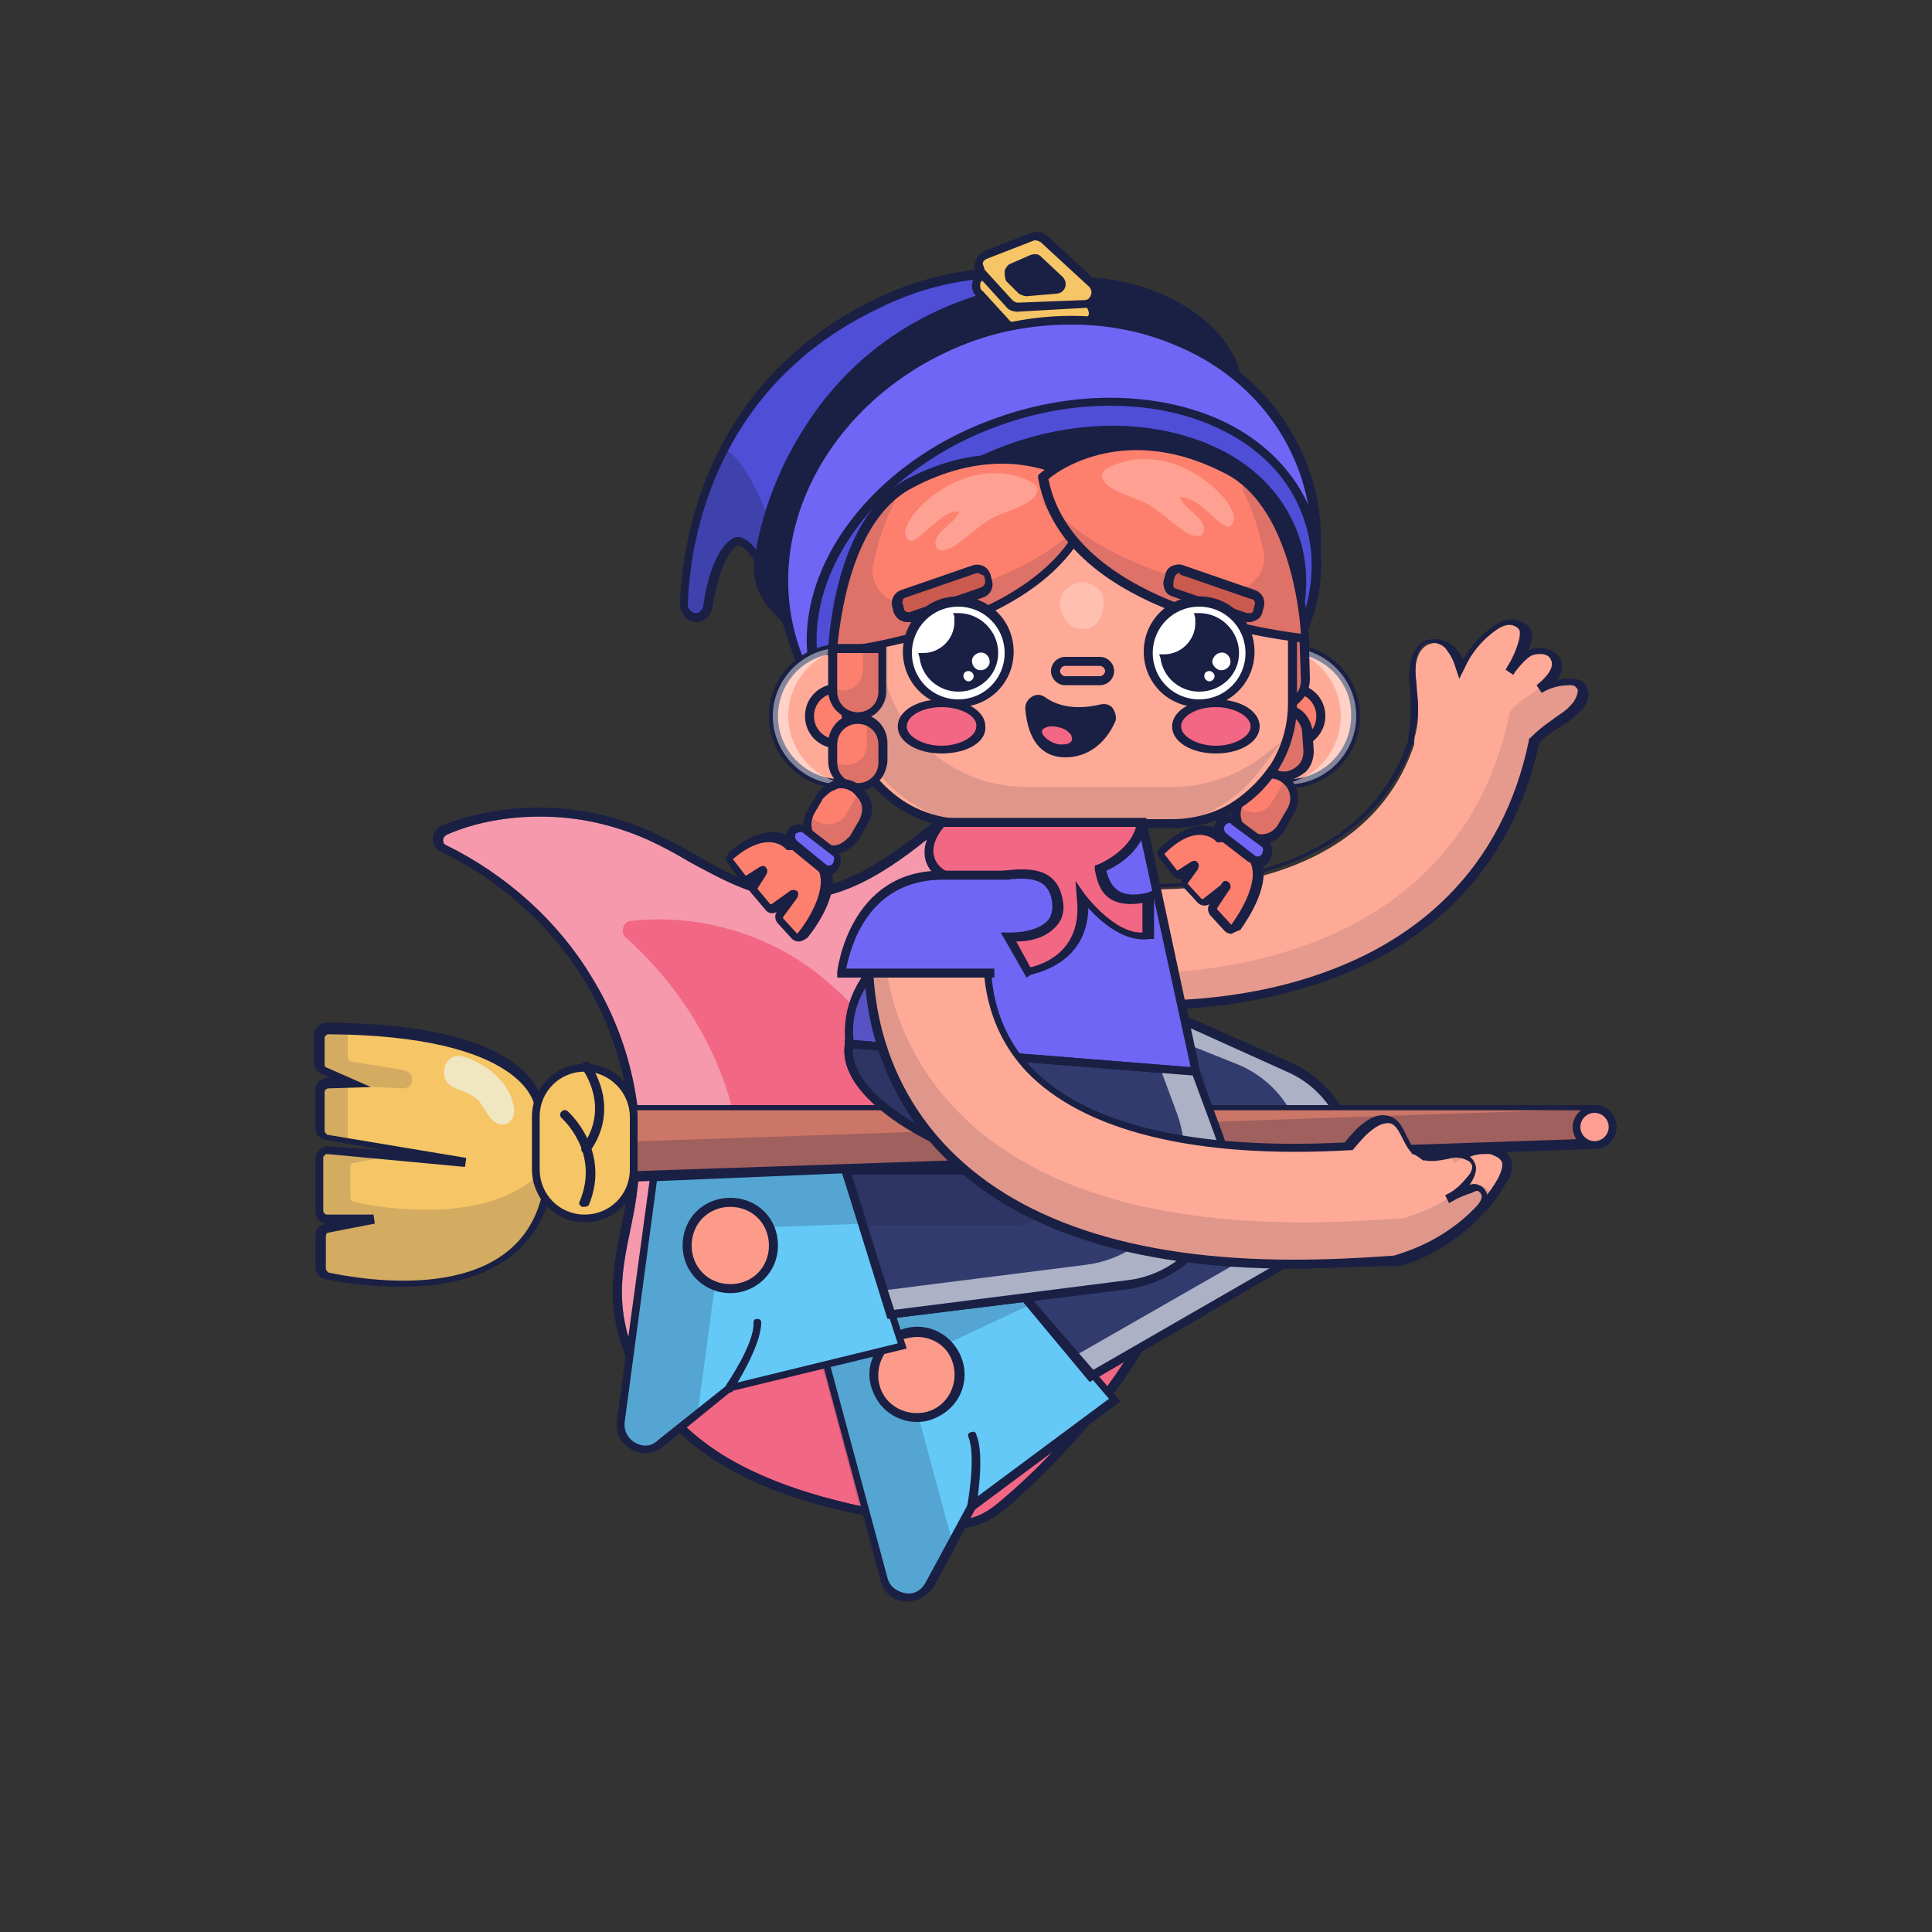 <?xml version="1.0" encoding="UTF-8"?> <svg xmlns="http://www.w3.org/2000/svg" xmlns:xlink="http://www.w3.org/1999/xlink" version="1.1" id="Layer_1" x="0px" y="0px" viewBox="0 0 150 150" style="enable-background:new 0 0 150 150;" xml:space="preserve"><rect x="0" y="0" width="150" height="150" fill="#333333" stroke="none"/> <style type="text/css"> .st0{fill:#FFAA97;} .st1{fill:#1A1F44;} .st2{opacity:0.29;} .st3{opacity:0.38;} .st4{fill:#F26784;} .st5{opacity:0.33;} .st6{fill:#FFFFFF;} .st7{fill:#313B6D;} .st8{opacity:0.6;} .st9{fill:#64C9F7;} .st10{opacity:0.21;} .st11{fill:#FD9B8B;} .st12{fill:#7066F5;} .st13{opacity:0.28;} .st14{fill:#4E4ED6;} .st15{fill:#F5C566;} .st16{opacity:0.46;} .st17{fill:#FD806E;} .st18{opacity:0.14;} .st19{opacity:0.25;} .st20{fill:#CA5A4E;} .st21{opacity:0.16;} .st22{fill:#CC7667;} .st23{fill:#FD9F92;} .st24{fill:#ECFBFF;} </style> <g> <g> <path class="st0" d="M122.5,53.2c-0.2-0.1-0.4-0.1-0.6-0.1c-0.8,0-1.7,0.2-2.4,0.6c0.8-0.6,1.7-1.5,1.2-2.4 c-0.3-0.7-1.3-0.8-1.9-0.5c-0.7,0.3-1.1,1-1.5,1.6c0.5-0.7,0.8-1.4,1.1-2.2c0.1-0.3,0.2-0.7,0.1-1c-0.2-0.5-0.7-0.8-1.2-0.7 c-0.5,0-1,0.3-1.4,0.6c-1,0.8-1.8,1.8-2.3,2.9c-0.2-0.6-0.4-1.2-0.9-1.6c-0.5-0.4-1.1-0.6-1.7-0.4c-0.9,0.3-1.2,1.5-1.1,2.5 c0.1,1.7,0.4,2.8,0,4.5c-0.1,0.3-0.1,0.5-0.1,0.8c-4.4,13.1-22.5,11.2-23.4,11.1l-1,9.1c0.1,0,1.6,0.2,3.9,0.2 c2.8,0,6.8-0.3,10.9-1.3C110.4,74,117,67.4,119,57.6c0.9-1,2.2-1.6,3.2-2.5C122.8,54.6,123.1,53.6,122.5,53.2z"></path> <path class="st1" d="M89.1,78.4c-2.3,0-3.8-0.2-3.9-0.2l-0.3,0l1.1-9.7l0.3,0c0.8,0.1,18.6,1.9,23-10.9c0-0.3,0.1-0.5,0.1-0.8 c0.2-1.1,0.1-2,0.1-2.9c0-0.4-0.1-0.9-0.1-1.4c0-1.4,0.5-2.5,1.4-2.8c0.7-0.2,1.5,0,2.1,0.5c0.3,0.3,0.5,0.6,0.7,1 c0.5-0.9,1.2-1.7,2.1-2.4c0.4-0.3,0.9-0.7,1.6-0.7c0.6,0,1.4,0.3,1.6,0.9c0.1,0.4,0,0.8-0.1,1.2c0,0.1-0.1,0.2-0.1,0.3 c0,0,0,0,0,0c0.8-0.4,1.9-0.2,2.4,0.6c0.3,0.5,0.2,1.1-0.2,1.7c0.4-0.1,0.8-0.1,1.1-0.1c0.2,0,0.5,0,0.8,0.2l0,0 c0.3,0.2,0.4,0.4,0.5,0.8c0.1,0.6-0.3,1.3-0.7,1.6c-0.5,0.5-1,0.9-1.6,1.2c-0.6,0.4-1.1,0.7-1.5,1.2c-2.1,9.8-8.7,16.5-19.3,19.3 C95.8,78.2,91.7,78.4,89.1,78.4z M85.6,77.6c0.6,0.1,1.8,0.1,3.5,0.1c2.6,0,6.6-0.2,10.8-1.3c10.3-2.7,16.8-9.2,18.8-18.9l0-0.1 l0.1-0.1c0.5-0.5,1.1-1,1.7-1.4c0.5-0.4,1.1-0.7,1.5-1.2c0.3-0.3,0.5-0.8,0.5-1.1c0-0.1-0.1-0.2-0.2-0.3l0,0 c-0.1-0.1-0.3-0.1-0.4-0.1c-0.8,0-1.6,0.2-2.2,0.6l-0.4-0.6c0.5-0.4,1.5-1.3,1.1-2c-0.2-0.5-1-0.5-1.5-0.3 c-0.5,0.3-0.9,0.8-1.3,1.3c0,0.1-0.1,0.1-0.1,0.2l-0.6-0.4c0-0.1,0.1-0.1,0.1-0.2c0.4-0.6,0.7-1.3,0.9-2c0.1-0.3,0.1-0.5,0.1-0.8 c-0.1-0.3-0.5-0.5-0.9-0.5c-0.4,0-0.7,0.2-1.2,0.6c-1,0.7-1.7,1.7-2.2,2.8l-0.4,0.8l-0.3-0.9c-0.2-0.7-0.5-1.1-0.8-1.5 c-0.3-0.3-0.9-0.5-1.4-0.4c-0.9,0.3-0.9,1.8-0.9,2.2c0,0.5,0.1,1,0.1,1.4c0.1,1,0.2,1.9-0.1,3.1c-0.1,0.2-0.1,0.5-0.1,0.7l0,0.1 c-4.2,12.5-20.7,11.6-23.4,11.4L85.6,77.6z"></path> </g> <g class="st2"> <g class="st3"> <path class="st1" d="M122.5,53.2c-0.2-0.1-0.4-0.1-0.6-0.1c-0.5,0-1,0-1.4,0.2c-0.9,0.8-2.1,1.3-2.9,2.2 c-2,9.8-8.6,16.4-19.1,19.1c-4.2,1.1-8.1,1.3-10.9,1.3c-0.8,0-1.6,0-2.2-0.1l-0.2,2c0.1,0,1.6,0.2,3.9,0.2 c2.8,0,6.8-0.3,10.9-1.3C110.4,74,117,67.4,119,57.6c0.9-1,2.2-1.6,3.2-2.5C122.8,54.6,123.1,53.6,122.5,53.2z"></path> <path class="st1" d="M89.1,78.4c-2.3,0-3.8-0.2-3.9-0.2l-0.3,0l0.3-2.7l0.3,0c0.7,0,1.4,0.1,2.1,0.1c2.6,0,6.6-0.2,10.8-1.3 c10.3-2.7,16.8-9.2,18.8-18.9l0-0.1l0.1-0.1c0.5-0.6,1.1-1,1.7-1.4c0.4-0.3,0.8-0.6,1.2-0.9l0.1,0l0.1,0c0.5-0.1,1-0.2,1.5-0.2 c0.2,0,0.5,0,0.8,0.2l0,0c0.3,0.2,0.4,0.4,0.5,0.8c0.1,0.6-0.3,1.3-0.7,1.6c-0.5,0.5-1,0.9-1.6,1.2c-0.6,0.4-1.1,0.7-1.5,1.2 c-2.1,9.8-8.7,16.5-19.3,19.3C95.8,78.2,91.7,78.4,89.1,78.4z M85.6,77.6c0.6,0.1,1.8,0.1,3.5,0.1c2.6,0,6.6-0.2,10.8-1.3 c10.3-2.7,16.8-9.2,18.8-18.9l0-0.1l0.1-0.1c0.5-0.5,1.1-1,1.7-1.4c0.5-0.4,1.1-0.7,1.5-1.2c0.3-0.3,0.5-0.8,0.5-1.1 c0-0.1-0.1-0.2-0.2-0.3l0,0c-0.1-0.1-0.3-0.1-0.4-0.1c-0.4,0-0.8,0-1.2,0.1c-0.4,0.3-0.8,0.6-1.2,0.9c-0.6,0.4-1.1,0.7-1.5,1.2 c-2.1,9.8-8.7,16.5-19.3,19.3c-4.3,1.1-8.3,1.4-11,1.4c-0.6,0-1.2,0-1.9,0L85.6,77.6z"></path> </g> </g> <g> <path class="st0" d="M116.7,91.7c0.3-0.5,0.6-1.1,0.3-1.6c-0.2-0.4-0.7-0.7-1.1-0.8c-1.6-0.3-3.2,0.6-4,2 c-0.3,0.5-0.5,1.1-0.4,1.7c0.1,0.6,0.4,1.2,0.9,1.5C114.1,95.5,115.9,92.9,116.7,91.7z"></path> </g> <g> <path class="st1" d="M113.2,95.1c-0.3,0-0.7-0.1-1-0.3c-0.6-0.3-1-1-1-1.7c-0.1-0.6,0.1-1.3,0.4-1.9c0.9-1.6,2.7-2.6,4.3-2.2 c0.7,0.1,1.2,0.5,1.4,1c0.3,0.8-0.2,1.6-0.4,1.9l0,0C115.7,94,114.4,95.1,113.2,95.1z M115.2,89.6c-1.2,0-2.4,0.8-3,1.9 c-0.3,0.5-0.4,1-0.4,1.5c0,0.5,0.3,1,0.7,1.2c1.5,0.9,3.3-1.8,3.8-2.7l0,0c0.3-0.6,0.4-1,0.3-1.3c-0.2-0.4-0.7-0.5-0.9-0.6 C115.6,89.6,115.4,89.6,115.2,89.6z"></path> </g> <g> <g> <path class="st4" d="M88.7,63.8c-0.9,8,1.6,16,2.8,24c0.4,2.5,0.6,5.1,0.3,7.6c-0.5,4.5-2.8,8.7-5.5,12.4c-2.3,3.1-5,6-7.9,8.5 c-0.8,0.7-1.7,1.4-2.7,1.8c-1.4,0.5-2.9,0.3-4.3,0c-5.2-0.8-10.5-1.9-15-4.6c-4.5-2.7-8.2-7.4-8.4-12.6c-0.1-3,0.8-5.8,1.2-8.8 c0.8-5.6-0.6-11.4-3.5-16.2C43,71.6,39,68.1,34.5,65.8c-0.6-0.3-0.6-1.1,0.1-1.4c5-2,10.9-1.8,15.8,0.4c3.6,1.6,6.8,4.4,10.8,4.6 c4.6,0.3,8.6-2.8,12.1-5.8L88.7,63.8z"></path> <path class="st1" d="M73.8,118.7c-0.8,0-1.6-0.1-2.5-0.3c-4.9-0.8-10.4-1.8-15.1-4.6c-5.1-3-8.4-8-8.6-12.9c-0.1-2,0.3-4,0.7-5.9 c0.2-1,0.4-2,0.5-3c0.7-5.5-0.5-11.1-3.5-16c-2.6-4.2-6.5-7.7-11.1-9.9c-0.4-0.2-0.6-0.6-0.6-1c0-0.4,0.3-0.8,0.7-1 c5.1-2,11.1-1.8,16.1,0.4c1.1,0.5,2.2,1.1,3.3,1.7c2.4,1.4,4.7,2.7,7.4,2.9c4.3,0.3,8.2-2.7,11.9-5.7l0.1-0.1l16,0.1l0,0.4 c-0.7,5.7,0.5,11.6,1.6,17.2c0.4,2.2,0.9,4.5,1.2,6.7c0.3,2.3,0.6,5,0.3,7.7c-0.5,4-2.3,8.1-5.6,12.6c-2.3,3.1-5,6-7.9,8.6 c-0.8,0.7-1.7,1.4-2.8,1.8C75.2,118.6,74.5,118.7,73.8,118.7z M42,63.4c-2.5,0-5,0.4-7.3,1.4c-0.2,0.1-0.3,0.3-0.3,0.4 c0,0.1,0,0.3,0.2,0.4c4.7,2.3,8.7,5.9,11.3,10.2c3.1,5,4.3,10.8,3.6,16.4c-0.1,1-0.3,2-0.5,3c-0.4,1.9-0.8,3.8-0.7,5.7 c0.2,4.7,3.3,9.4,8.2,12.3c4.6,2.7,10.1,3.8,14.9,4.6c1.5,0.2,2.9,0.4,4.2,0c1-0.3,1.8-1,2.6-1.7c2.9-2.5,5.5-5.4,7.8-8.5 c3.2-4.4,5-8.4,5.5-12.2c0.3-2.6,0-5.3-0.3-7.5c-0.3-2.2-0.8-4.5-1.2-6.7c-1.1-5.6-2.2-11.3-1.6-17.1l-15-0.1 c-3.7,3.1-7.7,6.1-12.2,5.8c-2.8-0.2-5.3-1.6-7.7-2.9c-1-0.6-2.1-1.2-3.2-1.7C47.6,64,44.8,63.4,42,63.4z"></path> </g> <g class="st5"> <path class="st6" d="M55.8,102.1c2.2-5.2,2.5-11.2,0.9-16.6c-1.4-4.9-4.3-9.3-8.1-12.7c-0.5-0.4-0.2-1.3,0.4-1.3 c5.4-0.6,11,1.1,15.1,4.6c3,2.5,5.4,6,9.1,7.3c4.3,1.5,9-0.4,13.2-2.3l4.1,1.2C89.3,76.1,88,70,88.7,63.8l-15.5-0.1 c-3.5,2.9-7.5,6.1-12.1,5.8c-3.9-0.3-7.2-3-10.8-4.6c-4.9-2.3-10.8-2.4-15.8-0.4c-0.6,0.2-0.6,1.1-0.1,1.4 c4.6,2.2,8.5,5.7,11.2,10.1c3,4.8,4.3,10.6,3.5,16.2c-0.4,2.9-1.4,5.8-1.2,8.8c0.1,3.5,1.8,6.7,4.3,9.3 C52.9,107.3,54.6,104.8,55.8,102.1z"></path> </g> <g> <path class="st1" d="M73.8,118.7c-0.8,0-1.6-0.1-2.5-0.3c-4.9-0.8-10.4-1.8-15.1-4.6c-5.1-3-8.4-8-8.6-12.9c-0.1-2,0.3-4,0.7-5.9 c0.2-1,0.4-2,0.5-3c0.7-5.5-0.5-11.1-3.5-16c-2.6-4.2-6.5-7.7-11.1-9.9c-0.4-0.2-0.6-0.6-0.6-1c0-0.4,0.3-0.8,0.7-1 c5.1-2,11.1-1.8,16.1,0.4c1.1,0.5,2.2,1.1,3.3,1.7c2.4,1.4,4.7,2.7,7.4,2.9c4.3,0.3,8.2-2.7,11.9-5.7l0.1-0.1l16,0.1l0,0.4 c-0.7,5.7,0.5,11.6,1.6,17.2c0.4,2.2,0.9,4.5,1.2,6.7c0.3,2.3,0.6,5,0.3,7.7c-0.5,4-2.3,8.1-5.6,12.6c-2.3,3.1-5,6-7.9,8.6 c-0.8,0.7-1.7,1.4-2.8,1.8C75.2,118.6,74.5,118.7,73.8,118.7z M42,63.4c-2.5,0-5,0.4-7.3,1.4c-0.2,0.1-0.3,0.3-0.3,0.4 c0,0.1,0,0.3,0.2,0.4c4.7,2.3,8.7,5.9,11.3,10.2c3.1,5,4.3,10.8,3.6,16.4c-0.1,1-0.3,2-0.5,3c-0.4,1.9-0.8,3.8-0.7,5.7 c0.2,4.7,3.3,9.4,8.2,12.3c4.6,2.7,10.1,3.8,14.9,4.6c1.5,0.2,2.9,0.4,4.2,0c1-0.3,1.8-1,2.6-1.7c2.9-2.5,5.5-5.4,7.8-8.5 c3.2-4.4,5-8.4,5.5-12.2c0.3-2.6,0-5.3-0.3-7.5c-0.3-2.2-0.8-4.5-1.2-6.7c-1.1-5.6-2.2-11.3-1.6-17.1l-15-0.1 c-3.7,3.1-7.7,6.1-12.2,5.8c-2.8-0.2-5.3-1.6-7.7-2.9c-1-0.6-2.1-1.2-3.2-1.7C47.6,64,44.8,63.4,42,63.4z"></path> </g> </g> <g> <g> <g> <path class="st7" d="M73.6,88.7l15-11l11.5,5.1c4.5,2,6.3,7.5,3.8,11.7c-0.7,1.2-1.8,2.3-3.1,3.1l-16.1,9.3l-7.5-9L88.9,93 C88.9,93,75.1,94.3,73.6,88.7z"></path> </g> <g> <path class="st1" d="M84.6,107.3l-8-9.6L87,93.4c-3.9,0.1-12.5-0.1-13.7-4.6l-0.1-0.2l15.3-11.3l11.7,5.2c2.3,1,4,3,4.8,5.3 c0.7,2.3,0.5,4.7-0.8,6.8c-0.8,1.3-1.9,2.4-3.3,3.2L84.6,107.3z M77.7,98l7.1,8.4l15.8-9.1c1.2-0.7,2.3-1.7,3-3 c1.1-1.9,1.4-4.1,0.7-6.2c-0.7-2.2-2.3-4-4.4-4.9l-11.3-5.1L74,88.9c1.6,4.9,14.7,3.8,14.8,3.8l2.2-0.2L77.7,98z"></path> </g> </g> <g class="st8"> <g> <path class="st6" d="M81.3,92.9c1.1,0.1,2.2,0.2,3.2,0.2l0.8-0.3C85.3,92.7,83.6,92.9,81.3,92.9z"></path> </g> <g> <path class="st6" d="M100.1,82.9l-11.5-5.1L86,78.6l10,4c6.2,2.5,7.2,11,1.6,14.6c-0.1,0.1-0.3,0.2-0.4,0.2l-13.8,7.9l1.3,1.6 l16.1-9.3c1.4-0.8,2.4-1.9,3.1-3.1C106.4,90.3,104.5,84.9,100.1,82.9z"></path> </g> </g> <g> <g> <path class="st9" d="M77.2,97.9l9.3,10.9L75.4,117l-3.3,6c-0.8,1.5-3.1,1.3-3.5-0.4l-5-18.4L77.2,97.9z"></path> <path class="st1" d="M70.5,124.3c-0.1,0-0.2,0-0.3,0c-0.9-0.1-1.6-0.7-1.8-1.6l-5-18.6l13.9-6.5l9.7,11.2l-11.3,8.4l-3.2,6 C72,123.9,71.3,124.3,70.5,124.3z M64,104.3l4.9,18.2c0.2,0.8,0.9,1.1,1.4,1.2c0.5,0.1,1.2-0.1,1.6-0.9l3.3-6.1l10.9-8.1 l-9-10.5L64,104.3z"></path> </g> <g class="st10"> <g> <path class="st1" d="M69.8,105.7l10.1-4.7l-2.7-3.1l-13.5,6.3l5,18.4c0.4,1.7,2.7,1.9,3.5,0.4l1.5-2.8L69.8,105.7z"></path> </g> <g> <path class="st1" d="M70.5,124.4c-0.1,0-0.2,0-0.3,0c-0.9-0.1-1.7-0.7-1.9-1.6L63.3,104l14-6.5l3.1,3.6l-10.2,4.8l3.9,14.4 l-1.6,2.9C72.1,123.9,71.3,124.4,70.5,124.4z M64.1,104.4l4.9,18.2c0.2,0.8,0.8,1.1,1.3,1.1c0.5,0.1,1.2-0.1,1.6-0.8l1.4-2.7 l-4-14.7l9.9-4.6l-2.2-2.6L64.1,104.4z"></path> </g> </g> <g> <path class="st11" d="M72.5,109.8L72.5,109.8c1.7-0.7,2.5-2.7,1.8-4.4v0c-0.7-1.7-2.7-2.5-4.4-1.8l0,0c-1.7,0.7-2.5,2.7-1.8,4.4 l0,0C68.8,109.7,70.8,110.5,72.5,109.8z"></path> <path class="st1" d="M71.2,110.4c-1.4,0-2.8-0.8-3.4-2.3c-0.4-0.9-0.4-1.9,0-2.8c0.4-0.9,1.1-1.6,2-2c1.9-0.8,4,0.1,4.8,2 c0.8,1.9-0.1,4-2,4.8l0,0C72.2,110.3,71.7,110.4,71.2,110.4z M71.2,103.8c-0.4,0-0.8,0.1-1.2,0.2c-1.5,0.6-2.2,2.4-1.6,3.9 c0.6,1.5,2.4,2.2,3.9,1.6l0,0c1.5-0.6,2.2-2.4,1.6-3.9C73.5,104.5,72.4,103.8,71.2,103.8z"></path> </g> <g> <path class="st1" d="M75.4,117.3C75.4,117.3,75.4,117.3,75.4,117.3c-0.2,0-0.4-0.2-0.3-0.4c0,0,0.7-3.8,0.1-5.3 c-0.1-0.2,0-0.4,0.2-0.4c0.2-0.1,0.4,0,0.4,0.2c0.7,1.6,0,5.5,0,5.7C75.7,117.2,75.6,117.3,75.4,117.3z"></path> </g> </g> <g> <path class="st1" d="M84.6,107.3l-8-9.6L87,93.4c-3.9,0.1-12.5-0.1-13.7-4.6l-0.1-0.2l15.3-11.3l11.7,5.2c2.3,1,4,3,4.8,5.3 c0.7,2.3,0.5,4.7-0.8,6.8c-0.8,1.3-1.9,2.4-3.3,3.2L84.6,107.3z M77.7,98l7.1,8.4l15.8-9.1c1.2-0.7,2.3-1.7,3-3 c1.1-1.9,1.4-4.1,0.7-6.2c-0.7-2.2-2.3-4-4.4-4.9l-11.3-5.1L74,88.9c1.6,4.9,14.7,3.8,14.8,3.8l2.2-0.2L77.7,98z"></path> </g> </g> <g> <g> <path class="st12" d="M88.7,64.1l5,23.1H73c-5.8,0-9.2-6.6-5.7-11.3l8.9-12L88.7,64.1z"></path> </g> <g> <path class="st1" d="M94.1,87.5H73c-2.8,0-5.4-1.6-6.6-4.1c-1.3-2.5-1-5.5,0.7-7.8l9-12.1L89,63.7L94.1,87.5z M76.4,64.3 l-8.8,11.8c-1.6,2.1-1.8,4.7-0.6,7c1.2,2.3,3.4,3.7,6,3.7h20.3l-4.9-22.5L76.4,64.3z"></path> </g> </g> <g class="st13"> <path class="st1" d="M79.5,83.8c-5.8,0-9.2-6.6-5.7-11.3l6.3-8.5l-3.8,0l-8.9,12c-3.5,4.7-0.2,11.3,5.7,11.3h20.8l-0.7-3.4H79.5z"></path> <path class="st1" d="M94.3,87.5H73.1c-2.8,0-5.4-1.6-6.6-4.1c-1.3-2.5-1-5.5,0.7-7.8l9-12.1l4.6,0l-6.7,9c-1.6,2.1-1.8,4.7-0.6,7 c1.2,2.3,3.4,3.7,6,3.7h13.9L94.3,87.5z M76.5,64.3l-8.8,11.8c-1.6,2.1-1.8,4.7-0.6,7c1.2,2.3,3.4,3.7,6,3.7h20.3l-0.6-2.8H79.5 c-2.8,0-5.4-1.6-6.6-4.1c-1.3-2.5-1-5.5,0.7-7.8l5.9-8L76.5,64.3z"></path> </g> <g> <path class="st14" d="M95.9,29.1c0,0-12.2-13.4-27.9-5.6C54.4,30.2,53.2,43.4,53.1,47c0,0.5,0.4,0.9,0.9,0.9l0,0 c0.5,0,0.8-0.3,0.9-0.8c0.2-1.4,0.8-4.4,2.1-5.1c1.7-1,4.5,7.5,4.5,7.5L95.9,29.1z"></path> <path class="st1" d="M61.3,50.1l-0.1-0.4c-0.8-2.6-2.6-6.9-3.7-7.3c-0.1-0.1-0.2,0-0.3,0c-0.8,0.5-1.5,2.3-1.9,4.8 c-0.1,0.6-0.6,1.1-1.2,1.1c-0.3,0-0.7-0.1-0.9-0.4c-0.2-0.2-0.4-0.6-0.4-0.9c0.1-3.9,1.4-17,15-23.7c8.3-4.1,15.5-2.3,20.2-0.1 c5,2.4,8,5.7,8.2,5.8l0.3,0.3L61.3,50.1z M57.3,41.7c0.1,0,0.3,0,0.4,0.1c1.6,0.6,3.4,5.7,4,7.3l33.7-20c-0.9-0.9-3.7-3.4-7.7-5.3 c-4.5-2.1-11.6-3.8-19.6,0.2C54.8,30.4,53.5,43.2,53.4,47c0,0.2,0.1,0.3,0.2,0.4c0.1,0.1,0.3,0.2,0.4,0.2c0.3,0,0.5-0.2,0.6-0.5 c0.2-1.7,0.9-4.5,2.3-5.3C57,41.7,57.1,41.7,57.3,41.7z"></path> </g> <g class="st13"> <path class="st1" d="M90.4,24.8l-30.2,18c0,0-2.4-7.4-4.1-7.6c-2.5,5-2.9,9.8-3,11.8c0,0.5,0.4,0.9,0.9,0.9c0.5,0,0.8-0.3,0.9-0.8 c0.2-1.4,0.8-4.4,2.1-5.1c1.7-1,4.5,7.5,4.5,7.5l34.4-20.4C95.9,29.1,93.8,26.9,90.4,24.8z"></path> <path class="st1" d="M61.3,50.1l-0.1-0.4c-0.8-2.6-2.6-6.9-3.7-7.3c-0.1-0.1-0.2,0-0.3,0c-0.8,0.5-1.5,2.3-1.9,4.8 c-0.1,0.6-0.6,1.1-1.2,1.1c-0.3,0-0.7-0.1-0.9-0.4c-0.2-0.2-0.4-0.6-0.4-0.9c0-1.9,0.4-6.8,3-11.9l0.1-0.2l0.2,0 c1.7,0.2,3.7,5.5,4.3,7.4l30-17.9l0.2,0.1c3.5,2.1,5.5,4.3,5.5,4.4l0.3,0.3L61.3,50.1z M57.3,41.7c0.1,0,0.3,0,0.4,0.1 c1.6,0.6,3.4,5.7,4,7.3l33.7-20c-0.7-0.7-2.4-2.3-4.9-3.8L60,43.3l-0.1-0.4c-0.9-2.8-2.6-6.7-3.6-7.3c-2.4,4.9-2.8,9.6-2.8,11.4 c0,0.2,0.1,0.3,0.2,0.4c0.1,0.1,0.3,0.2,0.4,0.2c0.3,0,0.5-0.2,0.6-0.5c0.2-1.7,0.9-4.5,2.3-5.3C57,41.7,57.1,41.7,57.3,41.7z"></path> </g> <g> <g> <path class="st1" d="M58.9,43.5c0,0,2-19.7,23.7-21.6c3.5-0.3,7.1,0.6,9.9,2.7c1.6,1.1,2.9,2.6,3.3,4.5c0,0-34.1,7.8-35,18.8 C60.9,47.9,58.4,46.1,58.9,43.5z"></path> </g> <g> <path class="st1" d="M61.2,48.6l-0.5-0.4c-0.1-0.1-2.6-2-2.1-4.7c0-0.4,0.6-5.2,3.8-10.2c3-4.8,8.9-10.7,20.3-11.7 c3.7-0.3,7.3,0.7,10.1,2.7c1.9,1.4,3.1,3,3.5,4.7l0.1,0.3l-0.3,0.1c-0.3,0.1-33.8,7.9-34.7,18.5L61.2,48.6z M84,22.2 c-0.4,0-0.9,0-1.3,0.1C71.6,23.2,65.8,29,62.9,33.6c-3.1,5-3.7,9.9-3.7,10l0,0c-0.3,1.6,0.8,3,1.4,3.6 c2-10.3,31.1-17.5,34.8-18.4c-0.4-1.4-1.4-2.8-3.1-4C90,23.2,87,22.2,84,22.2z"></path> </g> </g> <g> <g> <path class="st15" d="M76,22.8l2.1,2.3c0.2,0.2,0.4,0.3,0.7,0.3l5.2-0.2c0.8,0,1.1-1,0.6-1.5l-3.8-3.5c-0.3-0.2-0.6-0.3-0.9-0.2 l-3.6,1.4C75.8,21.6,75.6,22.4,76,22.8z"></path> </g> <g> <path class="st1" d="M78.8,25.7c-0.3,0-0.7-0.1-0.9-0.4l-2.1-2.3c-0.3-0.3-0.4-0.7-0.3-1.1c0.1-0.4,0.4-0.7,0.7-0.9l3.6-1.4 c0.4-0.2,1-0.1,1.3,0.2l3.8,3.5c0.4,0.3,0.5,0.9,0.3,1.3c-0.2,0.5-0.6,0.8-1.1,0.8L78.8,25.7C78.8,25.7,78.8,25.7,78.8,25.7z M76.3,22.6l2.1,2.3c0.1,0.1,0.3,0.2,0.4,0.2l5.2-0.2c0.2,0,0.4-0.1,0.5-0.4c0.1-0.2,0-0.4-0.1-0.6l-3.8-3.5 c-0.2-0.1-0.4-0.2-0.6-0.1l-3.6,1.4c-0.2,0.1-0.3,0.2-0.3,0.4C76.1,22.3,76.1,22.5,76.3,22.6L76.3,22.6z"></path> </g> </g> <g> <g> <path class="st15" d="M76.3,21.3l2.1,2.3c0.2,0.2,0.4,0.3,0.7,0.3l5.2-0.2c0.8,0,1.1-1,0.6-1.5l-3.8-3.5 c-0.3-0.2-0.6-0.3-0.9-0.2l-3.6,1.4C76,20.1,75.9,20.8,76.3,21.3z"></path> </g> <g> <path class="st1" d="M79,24.2c-0.3,0-0.7-0.1-0.9-0.4L76,21.5c-0.3-0.3-0.4-0.7-0.3-1.1c0.1-0.4,0.4-0.7,0.7-0.9l3.6-1.4 c0.4-0.2,1-0.1,1.3,0.2l3.8,3.5c0.4,0.3,0.5,0.9,0.3,1.3c-0.2,0.5-0.6,0.8-1.1,0.8L79,24.2C79.1,24.2,79,24.2,79,24.2z M76.5,21 l2.1,2.3c0.1,0.1,0.3,0.2,0.4,0.2l5.2-0.2c0.2,0,0.4-0.1,0.5-0.4s0-0.4-0.1-0.6l-3.8-3.5c-0.2-0.1-0.4-0.2-0.6-0.1l-3.6,1.4 c-0.2,0.1-0.3,0.2-0.3,0.4C76.4,20.7,76.4,20.9,76.5,21L76.5,21z"></path> </g> </g> <g> <g> <path class="st1" d="M78.4,21.5l1,1c0.1,0.1,0.2,0.1,0.3,0.1l2.4-0.1c0.4,0,0.5-0.5,0.3-0.7l-1.7-1.6c-0.1-0.1-0.3-0.1-0.4-0.1 l-1.6,0.7C78.3,20.9,78.2,21.3,78.4,21.5z"></path> </g> <g> <path class="st1" d="M79.7,23c-0.2,0-0.4-0.1-0.6-0.2l-1-1C78,21.5,78,21.3,78,21c0.1-0.2,0.2-0.4,0.4-0.5l1.6-0.7 c0.3-0.1,0.6-0.1,0.8,0.1l1.7,1.6c0.2,0.2,0.3,0.5,0.2,0.8c-0.1,0.3-0.4,0.5-0.7,0.5L79.7,23C79.7,23,79.7,23,79.7,23z M78.7,21.3l1,1c0,0,0,0,0.1,0l2.4-0.1c0,0,0,0,0.1,0c0,0,0-0.1,0-0.1l-1.7-1.6c0,0,0,0-0.1,0l-1.6,0.7 C78.7,21.2,78.7,21.2,78.7,21.3C78.7,21.2,78.7,21.2,78.7,21.3L78.7,21.3z"></path> </g> </g> <g> <g> <ellipse transform="matrix(0.943 -0.333 0.333 0.943 -9.848 29.63)" class="st12" cx="81.5" cy="43.5" rx="20.9" ry="18.3"></ellipse> </g> <g> <path class="st1" d="M79.8,62.5c-2.8,0-5.5-0.5-8-1.5c-5-2-8.6-5.7-10.3-10.4c-3.4-9.7,2.8-20.8,13.8-24.7c5.3-1.9,11-1.8,16,0.1 c5,2,8.6,5.7,10.3,10.4s1.1,9.9-1.5,14.5c-2.6,4.7-7,8.3-12.3,10.1C85.1,62.1,82.4,62.5,79.8,62.5z M83.2,25.2 c-2.6,0-5.2,0.4-7.7,1.3C64.8,30.4,58.8,41,62.1,50.4c1.6,4.5,5.1,8.1,9.9,10c4.8,1.9,10.3,2,15.5,0.1c5.2-1.8,9.4-5.3,12-9.8 c2.5-4.5,3-9.5,1.4-14c-1.6-4.5-5.1-8.1-9.9-10C88.6,25.7,85.9,25.2,83.2,25.2z"></path> </g> </g> <g> <g> <ellipse transform="matrix(0.943 -0.333 0.333 0.943 -10.845 30.186)" class="st14" cx="82.6" cy="46.7" rx="20.1" ry="14.9"></ellipse> </g> <g> <path class="st1" d="M79,62.7c-2.2,0-4.4-0.3-6.4-0.9c-4.6-1.4-7.9-4.4-9.3-8.2c-2.8-7.9,3.5-17.5,14.2-21.2 c5.1-1.8,10.5-2,15.1-0.6c4.6,1.4,7.9,4.4,9.3,8.2s0.6,8.2-2.1,12.2c-2.7,4-7,7.2-12.1,9C84.9,62.2,81.9,62.7,79,62.7z M86.2,31.5c-2.8,0-5.7,0.5-8.5,1.5C67.5,36.6,61.4,45.7,64,53.3c1.3,3.7,4.4,6.4,8.8,7.8c4.4,1.4,9.6,1.2,14.6-0.6 c5-1.8,9.2-4.9,11.8-8.7c2.6-3.8,3.3-8,2-11.6c-1.3-3.7-4.4-6.4-8.8-7.8C90.5,31.8,88.4,31.5,86.2,31.5z"></path> </g> </g> <g> <g> <ellipse transform="matrix(0.943 -0.333 0.333 0.943 -11.174 30.369)" class="st1" cx="83" cy="47.8" rx="18.6" ry="13.8"></ellipse> </g> <g> <path class="st1" d="M79.7,62.6c-6.8,0-12.6-3.1-14.5-8.5l0,0c-1.3-3.6-0.6-7.6,1.9-11.3c2.5-3.7,6.5-6.6,11.2-8.3 c4.7-1.7,9.7-1.9,13.9-0.6c4.3,1.3,7.3,4,8.6,7.6c2.6,7.4-3.3,16.2-13.1,19.7C85,62.1,82.3,62.6,79.7,62.6z M65.8,53.9 c2.5,7,12.2,10,21.7,6.7c9.5-3.3,15.2-11.8,12.7-18.8c-1.2-3.4-4.1-5.9-8.2-7.2c-4.1-1.3-8.9-1.1-13.5,0.5 c-4.6,1.6-8.5,4.5-10.9,8.1C65.3,46.7,64.6,50.5,65.8,53.9L65.8,53.9z"></path> </g> </g> <g> <g> <ellipse transform="matrix(0.386 -0.922 0.922 0.386 -11.193 94.381)" class="st0" cx="65.3" cy="55.6" rx="5.3" ry="5.3"></ellipse> <path class="st1" d="M65.3,61.2c-3.1,0-5.6-2.5-5.6-5.6c0-3.1,2.5-5.6,5.6-5.6c3.1,0,5.6,2.5,5.6,5.6 C71,58.7,68.4,61.2,65.3,61.2z M65.3,50.7c-2.7,0-4.9,2.2-4.9,4.9c0,2.7,2.2,4.9,4.9,4.9c2.7,0,4.9-2.2,4.9-4.9 C70.3,52.9,68.1,50.7,65.3,50.7z"></path> </g> <g class="st16"> <path class="st6" d="M61.2,55.6c0-2.7,2-5,4.7-5.3c-0.2,0-0.4,0-0.6,0c-2.9,0-5.3,2.4-5.3,5.3c0,2.9,2.4,5.3,5.3,5.3 c0.2,0,0.4,0,0.6,0C63.3,60.6,61.2,58.3,61.2,55.6z"></path> </g> <g> <circle class="st17" cx="65" cy="55.6" r="2.2"></circle> <path class="st1" d="M65,58.1c-1.4,0-2.5-1.1-2.5-2.5c0-1.4,1.1-2.5,2.5-2.5s2.5,1.1,2.5,2.5C67.5,57,66.4,58.1,65,58.1z M65,53.8c-1,0-1.8,0.8-1.8,1.8c0,1,0.8,1.8,1.8,1.8s1.8-0.8,1.8-1.8C66.8,54.6,66,53.8,65,53.8z"></path> </g> </g> <g> <g> <ellipse transform="matrix(0.247 -0.969 0.969 0.247 21.39 138.746)" class="st0" cx="100" cy="55.6" rx="5.3" ry="5.3"></ellipse> <path class="st1" d="M100,61.2c-3.1,0-5.6-2.5-5.6-5.6c0-3.1,2.5-5.6,5.6-5.6s5.6,2.5,5.6,5.6C105.6,58.7,103.1,61.2,100,61.2z M100,50.7c-2.7,0-4.9,2.2-4.9,4.9c0,2.7,2.2,4.9,4.9,4.9c2.7,0,4.9-2.2,4.9-4.9C105,52.9,102.7,50.7,100,50.7z"></path> </g> <g class="st16"> <path class="st6" d="M104.1,55.6c0-2.7-2-5-4.7-5.3c0.2,0,0.4,0,0.6,0c2.9,0,5.3,2.4,5.3,5.3c0,2.9-2.4,5.3-5.3,5.3 c-0.2,0-0.4,0-0.6,0C102.1,60.6,104.1,58.3,104.1,55.6z"></path> </g> <g> <circle class="st17" cx="100.4" cy="55.6" r="2.2"></circle> <path class="st1" d="M100.4,58.1c-1.4,0-2.5-1.1-2.5-2.5c0-1.4,1.1-2.5,2.5-2.5c1.4,0,2.5,1.1,2.5,2.5 C102.9,57,101.7,58.1,100.4,58.1z M100.4,53.8c-1,0-1.8,0.8-1.8,1.8c0,1,0.8,1.8,1.8,1.8c1,0,1.8-0.8,1.8-1.8 C102.2,54.6,101.4,53.8,100.4,53.8z"></path> </g> </g> <g> <g> <path class="st17" d="M94.7,65c0,0-1.7-1.8-4.6,1c-0.1,0.1-0.1,0.2,0,0.3l1.1,1.4c0.1,0.1,0.2,0.1,0.3,0.1l1.2-0.7 c0,0,0.1,0,0.1,0.1l-0.8,1.2c-0.1,0.1-0.1,0.2,0,0.3l1.1,1.2c0.1,0.2,0.4,0.2,0.5,0l1.4-1.1c0,0,0.1,0,0.1,0.1l-1,1.5 c-0.1,0.2-0.1,0.4,0,0.5l1.1,1.2c0.2,0.2,0.5,0.2,0.6,0c0.7-0.9,2.3-3.4,1.6-5.2C96.6,64.6,94.7,65,94.7,65z"></path> <path class="st1" d="M95.6,72.5c-0.2,0-0.4-0.1-0.5-0.2l-1.1-1.2c-0.2-0.2-0.3-0.6-0.1-0.9c-0.3,0.2-0.7,0.1-0.9-0.1l-1.1-1.2 c-0.2-0.2-0.2-0.5-0.1-0.7c-0.2,0.1-0.5,0-0.7-0.2l-1.1-1.4c-0.2-0.2-0.2-0.6,0.1-0.8c1.2-1.1,2.3-1.7,3.4-1.7 c0.8,0,1.3,0.4,1.5,0.5c0.5,0,2.1,0.1,2.9,2.1c0.8,1.9-0.9,4.5-1.6,5.5C96,72.3,95.8,72.4,95.6,72.5 C95.6,72.5,95.6,72.5,95.6,72.5z M95.1,68.4c0.1,0,0.2,0,0.3,0.1c0.1,0.1,0.2,0.3,0.1,0.5l-1,1.5c0,0,0,0.1,0,0.1l1.1,1.2 c0,0,0,0,0,0c0,0,0,0,0,0c0.5-0.7,2.2-3.2,1.5-4.8c-0.8-1.9-2.3-1.6-2.4-1.6l-0.2,0l-0.1-0.1c-0.1-0.1-1.5-1.5-4,1l1,1.3l1.1-0.7 c0.2-0.1,0.4-0.1,0.5,0.1c0.1,0.1,0.1,0.3,0,0.5l-0.8,1.1l1.1,1.2c0,0,0.1,0,0.1,0l1.4-1.1C94.9,68.5,95,68.4,95.1,68.4z M95.2,69L95.2,69C95.2,69,95.2,69,95.2,69z M92.5,66.9C92.5,66.9,92.5,66.9,92.5,66.9L92.5,66.9z"></path> </g> <g> <g> <g> <path class="st17" d="M99.5,54.8L99.5,54.8c-1.1,0-2-0.8-2-1.8l-0.1-3.3l3.8-0.1l0.1,3.3C101.4,53.8,100.6,54.7,99.5,54.8z"></path> <path class="st1" d="M99.5,55.1c-1.2,0-2.2-1-2.3-2.2l-0.1-3.7l4.5-0.2l0.1,3.7c0,0.6-0.2,1.2-0.6,1.6 C100.7,54.8,100.1,55.1,99.5,55.1C99.5,55.1,99.5,55.1,99.5,55.1z M97.8,49.9l0.1,3c0,0.9,0.8,1.6,1.6,1.5 c0.4,0,0.8-0.2,1.1-0.5c0.3-0.3,0.4-0.7,0.4-1.1l-0.1-3L97.8,49.9z"></path> </g> <g class="st18"> <path class="st1" d="M100,49.5l0.1,1.7c0,1.1-0.8,2-1.8,2l0,0c-0.2,0-0.5,0-0.7-0.1c0.1,1,1,1.7,2,1.7c1.1,0,1.9-0.9,1.8-2 l-0.1-3.3L100,49.5z"></path> <path class="st1" d="M99.5,55.1c-1.1,0-2.1-0.9-2.2-2l-0.1-0.5l0.5,0.2c0.2,0.1,0.4,0.1,0.5,0.1c0.9,0,1.6-0.8,1.5-1.6l-0.1-2 l1.9-0.1l0.1,3.7c0,0.6-0.2,1.2-0.6,1.6C100.7,54.8,100.1,55.1,99.5,55.1C99.5,55.1,99.5,55.1,99.5,55.1z M98,53.5 c0.3,0.6,0.8,1,1.5,0.9c0.4,0,0.8-0.2,1.1-0.5c0.3-0.3,0.4-0.7,0.4-1.1l-0.1-3l-0.6,0l0,1.3c0,1.2-0.9,2.3-2.2,2.3 C98.2,53.5,98.1,53.5,98,53.5z"></path> </g> </g> <g> <g> <path class="st17" d="M99.7,60.3L99.7,60.3c-1.1,0-2-0.8-2-1.8L97.7,57c0-1.1,0.8-2,1.8-2l0,0c1.1,0,2,0.8,2,1.8l0.1,1.4 C101.6,59.3,100.8,60.2,99.7,60.3z"></path> <path class="st1" d="M99.7,60.6c-0.6,0-1.1-0.2-1.5-0.6c-0.4-0.4-0.7-1-0.7-1.6L97.4,57c0-1.2,0.9-2.3,2.2-2.3 c0.6,0,1.2,0.2,1.6,0.6c0.4,0.4,0.7,1,0.7,1.6l0.1,1.4c0,0.6-0.2,1.2-0.6,1.6C100.9,60.3,100.4,60.6,99.7,60.6 C99.7,60.6,99.7,60.6,99.7,60.6z M99.6,55.4C99.6,55.4,99.6,55.4,99.6,55.4c-0.9,0-1.6,0.8-1.6,1.6l0.1,1.4 c0,0.4,0.2,0.8,0.5,1.1c0.3,0.3,0.7,0.4,1.1,0.4l0,0c0.4,0,0.8-0.2,1.1-0.5c0.3-0.3,0.4-0.7,0.4-1.1l-0.1-1.4 c0-0.4-0.2-0.8-0.5-1.1C100.4,55.5,100,55.4,99.6,55.4z"></path> </g> <g class="st18"> <path class="st1" d="M100.5,55.3c0,0.1,0,0.2,0,0.3l0.1,1.4c0,1.1-0.8,2-1.8,2c-0.4,0-0.7-0.1-1-0.2c0.2,0.9,1,1.6,2,1.5 c1.1,0,1.9-0.9,1.8-2l-0.1-1.4C101.5,56.2,101.1,55.6,100.5,55.3z"></path> <path class="st1" d="M99.7,60.6c-1.1,0-2-0.8-2.2-1.8l-0.1-0.7l0.6,0.3c0.2,0.1,0.5,0.2,0.8,0.2c0.4,0,0.8-0.2,1.1-0.5 c0.3-0.3,0.4-0.7,0.4-1.1l-0.1-1.4c0-0.1,0-0.2,0-0.3l-0.1-0.7l0.6,0.3c0.7,0.4,1.2,1.1,1.2,1.9l0.1,1.4c0,0.6-0.2,1.2-0.6,1.6 C100.9,60.3,100.4,60.6,99.7,60.6C99.7,60.6,99.7,60.6,99.7,60.6z M98.4,59.3c0.3,0.4,0.8,0.7,1.3,0.7c0.4,0,0.8-0.2,1.1-0.5 c0.3-0.3,0.4-0.7,0.4-1.1l-0.1-1.4c0-0.3-0.1-0.6-0.3-0.8l0,0.9c0,0.6-0.2,1.2-0.6,1.6s-1,0.7-1.6,0.7 C98.6,59.3,98.5,59.3,98.4,59.3z"></path> </g> </g> <g> <g> <path class="st17" d="M97,64.9L97,64.9c-0.9-0.5-1.3-1.7-0.8-2.6l0.7-1.2c0.5-0.9,1.7-1.3,2.6-0.8l0,0c0.9,0.5,1.3,1.7,0.8,2.6 l-0.7,1.2C99.1,65.1,97.9,65.4,97,64.9z"></path> <path class="st1" d="M97.9,65.5c-0.4,0-0.7-0.1-1.1-0.3v0c-1.1-0.6-1.5-2-0.9-3.1l0.7-1.2c0.3-0.5,0.8-0.9,1.3-1.1 s1.2-0.1,1.7,0.2c1.1,0.6,1.5,2,0.9,3.1l-0.7,1.2C99.5,65.1,98.7,65.5,97.9,65.5z M97.2,64.6c0.8,0.4,1.7,0.1,2.1-0.7l0.7-1.2 c0.4-0.8,0.1-1.7-0.7-2.1c-0.4-0.2-0.8-0.2-1.2-0.1c-0.4,0.1-0.7,0.4-0.9,0.8l-0.7,1.2C96.1,63.3,96.4,64.2,97.2,64.6 L97.2,64.6z"></path> </g> <g class="st18"> <path class="st1" d="M100,60.8c0,0.2-0.1,0.3-0.2,0.5l-0.7,1.2c-0.5,0.9-1.7,1.3-2.6,0.8c-0.2-0.1-0.4-0.3-0.6-0.5 c-0.2,0.8,0.2,1.7,1,2.1l0,0c0.9,0.5,2.1,0.1,2.6-0.8l0.7-1.2C100.6,62.2,100.5,61.4,100,60.8z"></path> <path class="st1" d="M97.9,65.5c-0.4,0-0.7-0.1-1.1-0.3c-0.9-0.5-1.4-1.5-1.1-2.5l0.1-0.7l0.4,0.5c0.1,0.2,0.3,0.3,0.5,0.4 c0.8,0.4,1.7,0.1,2.1-0.7l0.7-1.2c0.1-0.1,0.1-0.3,0.1-0.4l0.1-0.7l0.4,0.5c0.6,0.7,0.7,1.7,0.2,2.5l-0.7,1.2 C99.5,65.1,98.7,65.5,97.9,65.5z M96.3,63.6c0.1,0.5,0.4,0.9,0.8,1.1c0.8,0.4,1.7,0.1,2.1-0.7l0.7-1.2c0.2-0.4,0.2-0.8,0.1-1.2 l-0.6,1.1c-0.6,1.1-1.9,1.5-3.1,0.9C96.4,63.6,96.4,63.6,96.3,63.6z"></path> </g> </g> </g> <g> <g> <path class="st12" d="M95.8,63.7l2.3,1.7c0.3,0.2,0.4,0.7,0.2,1l0,0.1c-0.2,0.4-0.7,0.4-1.1,0.2L95,64.9c-0.3-0.2-0.4-0.7-0.1-1 l0,0C95.1,63.6,95.5,63.5,95.8,63.7z"></path> </g> <g> <path class="st1" d="M97.6,67.1c-0.2,0-0.5-0.1-0.7-0.2l-2.2-1.7c-0.5-0.4-0.6-1-0.2-1.5c0.4-0.5,1-0.6,1.5-0.2l2.3,1.7 c0.5,0.3,0.6,1,0.3,1.5l0,0.1c-0.2,0.3-0.4,0.4-0.7,0.5C97.8,67.1,97.7,67.1,97.6,67.1z M95.4,63.9c-0.1,0-0.2,0.1-0.3,0.2 c-0.1,0.2-0.1,0.4,0.1,0.6l2.2,1.7c0.1,0.1,0.2,0.1,0.3,0.1c0.1,0,0.2-0.1,0.3-0.2l0-0.1c0.1-0.2,0.1-0.4-0.1-0.5L95.6,64 C95.6,63.9,95.5,63.9,95.4,63.9z"></path> </g> </g> </g> <g> <path class="st0" d="M90,64H76c-5.7,0-10.4-4.6-10.4-10.4v-5.1c0-5.7,4.6-10.4,10.4-10.4h14c5.7,0,10.4,4.6,10.4,10.4v5.1 C100.4,59.3,95.7,64,90,64z"></path> <path class="st1" d="M91,64.3H75c-5.3,0-9.7-4.4-9.7-9.7v-7.1c0-5.3,4.4-9.7,9.7-9.7h16c5.3,0,9.7,4.4,9.7,9.7v7.1 C100.7,60,96.4,64.3,91,64.3z M75,38.5c-5,0-9,4-9,9v7.1c0,5,4,9,9,9h16c5,0,9-4,9-9v-7.1c0-5-4-9-9-9H75z"></path> </g> <g class="st18"> <path class="st1" d="M91,61.5H79.9c-6.5,0-11.8-5.3-11.8-11.8v-2.3c0-2.6,0.9-5.1,2.3-7c-2.9,2.1-4.8,5.6-4.8,9.4v2.3 c0,6.5,5.3,11.8,11.8,11.8h11.2c3.9,0,7.3-1.9,9.4-4.7C96.1,60.7,93.7,61.5,91,61.5z"></path> <path class="st1" d="M88.6,64.3H77.4c-6.7,0-12.1-5.4-12.1-12.1v-2.3c0-3.8,1.8-7.4,4.9-9.7l1.8-1.4l-1.4,1.8 c-1.5,2-2.3,4.3-2.3,6.8v2.3c0,6.3,5.1,11.4,11.4,11.4H91c2.5,0,4.8-0.8,6.8-2.2l1.8-1.4l-1.4,1.8C96,62.5,92.4,64.3,88.6,64.3z M68.9,42.2C67,44.3,66,47,66,49.9v2.3c0,6.3,5.1,11.4,11.4,11.4h11.2c2.9,0,5.6-1,7.7-2.9c-1.6,0.8-3.4,1.2-5.2,1.2H79.9 c-6.7,0-12.1-5.4-12.1-12.1v-2.3C67.8,45.6,68.2,43.8,68.9,42.2z"></path> </g> <g> <path class="st11" d="M85.4,52.9h-2.7c-0.4,0-0.8-0.3-0.8-0.8l0,0c0-0.4,0.3-0.8,0.8-0.8h2.7c0.4,0,0.8,0.3,0.8,0.8l0,0 C86.2,52.5,85.8,52.9,85.4,52.9z"></path> <path class="st1" d="M85.4,53.2h-2.7c-0.6,0-1.1-0.5-1.1-1.1c0-0.6,0.5-1.1,1.1-1.1h2.7c0.6,0,1.1,0.5,1.1,1.1 C86.5,52.7,86,53.2,85.4,53.2z M82.7,51.7c-0.2,0-0.4,0.2-0.4,0.4c0,0.2,0.2,0.4,0.4,0.4h2.7c0.2,0,0.4-0.2,0.4-0.4 c0-0.2-0.2-0.4-0.4-0.4H82.7z"></path> </g> <g> <ellipse class="st4" cx="73.1" cy="56.4" rx="3.1" ry="1.8"></ellipse> <path class="st1" d="M73.1,58.5c-1.9,0-3.4-0.9-3.4-2.1c0-1.2,1.5-2.1,3.4-2.1c1.9,0,3.4,0.9,3.4,2.1 C76.6,57.6,75.1,58.5,73.1,58.5z M73.1,54.9c-1.5,0-2.7,0.7-2.7,1.5c0,0.8,1.3,1.5,2.7,1.5s2.7-0.7,2.7-1.5 C75.9,55.6,74.6,54.9,73.1,54.9z"></path> </g> <g> <ellipse class="st4" cx="94.4" cy="56.4" rx="3.1" ry="1.8"></ellipse> <path class="st1" d="M94.4,58.5c-1.9,0-3.4-0.9-3.4-2.1c0-1.2,1.5-2.1,3.4-2.1s3.4,0.9,3.4,2.1C97.8,57.6,96.3,58.5,94.4,58.5z M94.4,54.9c-1.5,0-2.7,0.7-2.7,1.5c0,0.8,1.3,1.5,2.7,1.5s2.7-0.7,2.7-1.5C97.1,55.6,95.8,54.9,94.4,54.9z"></path> </g> <g> <path class="st1" d="M80.9,54.4c0.9,0.6,2.4,1.2,4.5,0.6c0.5-0.1,1,0.4,0.8,0.9c-0.5,1.1-1.5,2.6-3.6,2.6c-2.1,0-2.7-2-2.8-3.5 C79.9,54.5,80.5,54.1,80.9,54.4z"></path> <path class="st1" d="M82.7,58.8c-1.8,0-2.9-1.3-3.1-3.8c0-0.4,0.2-0.7,0.5-0.9c0.3-0.2,0.7-0.2,1,0c0.8,0.6,2.2,1.1,4.3,0.6 c0.4-0.1,0.8,0,1,0.3c0.2,0.3,0.3,0.7,0.2,1C85.8,57.8,84.4,58.8,82.7,58.8z M80.6,54.6c-0.1,0-0.1,0-0.2,0c0,0-0.2,0.1-0.2,0.3 c0.1,1.4,0.6,3.2,2.4,3.2c1.8,0,2.8-1.3,3.2-2.4c0.1-0.2,0-0.3,0-0.3c-0.1-0.1-0.2-0.1-0.3-0.1c-2.3,0.6-3.9,0-4.8-0.6l0,0 C80.7,54.7,80.6,54.6,80.6,54.6z"></path> </g> <g> <g> <path class="st17" d="M64.7,50.7c0,0,18.5-1.7,20.4-12.5c0,0-5.7-5.1-14.4-0.5C65,40.5,64.7,50.7,64.7,50.7z"></path> <path class="st1" d="M64.3,51l0-0.4c0-0.4,0.4-10.4,6.1-13.4c8.8-4.6,14.7,0.5,14.8,0.6l0.1,0.1l0,0.2 c-1.9,11-19.9,12.7-20.7,12.8L64.3,51z M77.8,36c-2,0-4.4,0.5-7,1.9C66,40.4,65.2,48.4,65,50.3c2.6-0.3,17.8-2.6,19.6-12 C84.1,37.8,81.6,36,77.8,36z"></path> </g> <g class="st18"> <path class="st1" d="M67.5,43.9c0.3-1.5,0.8-3.2,1.6-4.8c0.1-0.2-0.1-0.3-0.3-0.2c-3.9,3.9-4.2,11.8-4.2,11.8s14.3-1.3,19-9 c-3.6,3.2-9.1,4.9-12.8,5.6C68.9,47.7,67.1,45.9,67.5,43.9z"></path> <path class="st1" d="M64.3,51l0-0.4c0-0.3,0.3-8.1,4.3-12c0.2-0.2,0.4-0.2,0.6-0.1c0.2,0.1,0.3,0.4,0.2,0.6 c-0.7,1.3-1.2,2.9-1.6,4.7l0,0c-0.2,0.8,0.1,1.7,0.7,2.3c0.6,0.6,1.5,0.9,2.3,0.7c3.8-0.8,9.1-2.4,12.6-5.6l1.7-1.5l-1.2,2 c-4.8,7.8-18.7,9.1-19.3,9.2L64.3,51z M68.4,40c-2.7,3.4-3.2,8.8-3.3,10.3c2.1-0.2,11.8-1.7,16.8-6.8c-3.4,2.2-7.6,3.5-10.8,4.1 c-1.1,0.2-2.2-0.1-2.9-0.9c-0.8-0.8-1.1-1.9-0.9-2.9l0,0C67.5,42.4,67.9,41.1,68.4,40z"></path> </g> <g class="st19"> <path class="st6" d="M71.4,39.4c-0.5,0.5-0.9,1.1-1.1,1.7c-0.1,0.4,0.1,0.8,0.4,0.9c0.1,0,0.2,0,0.3-0.1c1.2-0.7,2.1-2.2,3.5-2.2 c-0.4,0.9-1.4,1.3-1.8,2.1c-0.1,0.2-0.1,0.5,0,0.7c0.2,0.4,0.8,0.2,1.2,0c1.2-0.7,2.1-1.8,3.4-2.4c0.8-0.4,1.7-0.6,2.5-1.1 c0.5-0.3,0.9-0.8,0.7-1.2c-0.1-0.2-0.3-0.3-0.5-0.4C77.1,35.9,73.6,37.1,71.4,39.4z"></path> </g> </g> <g> <g> <path class="st17" d="M101.4,49.6c0,0-18.5-1.7-20.4-12.5c0,0,5.7-5.1,14.4-0.5C101.1,39.4,101.4,49.6,101.4,49.6z"></path> <path class="st1" d="M101.7,49.9l-0.4,0c-0.8-0.1-18.8-1.8-20.7-12.8l0-0.2l0.1-0.1c0.1-0.1,6-5.2,14.8-0.6 c5.7,3,6.1,12.9,6.1,13.4L101.7,49.9z M81.4,37.2c1.9,9.5,17,11.7,19.6,12c-0.1-1.9-1-9.9-5.8-12.4 C87.6,32.8,82.3,36.4,81.4,37.2z"></path> </g> <g class="st18"> <path class="st1" d="M98.5,42.8c-0.3-1.5-0.8-3.2-1.6-4.8c-0.1-0.2,0.1-0.3,0.3-0.2c3.9,3.9,4.2,11.8,4.2,11.8s-14.3-1.3-19-9 c3.6,3.2,9.1,4.9,12.8,5.6C97.2,46.6,99,44.8,98.5,42.8z"></path> <path class="st1" d="M101.7,49.9l-0.4,0c-0.6-0.1-14.5-1.4-19.3-9.2l-1.2-2l1.7,1.5c3.5,3.2,8.8,4.8,12.6,5.6 c0.8,0.2,1.7-0.1,2.3-0.7c0.6-0.6,0.9-1.5,0.7-2.3l0,0c-0.4-1.8-0.9-3.4-1.6-4.7c-0.1-0.2,0-0.5,0.2-0.6c0.2-0.1,0.5-0.1,0.6,0 c4,3.9,4.3,11.7,4.3,12L101.7,49.9z M84.2,42.4c5,5.1,14.7,6.5,16.8,6.8c-0.1-1.5-0.7-6.9-3.3-10.3c0.5,1.2,0.9,2.4,1.2,3.9 c0.2,1.1-0.1,2.2-0.9,2.9c-0.8,0.8-1.9,1.1-2.9,0.9C91.9,45.8,87.7,44.6,84.2,42.4z"></path> </g> <g class="st19"> <path class="st6" d="M94.7,38.3c0.5,0.5,0.9,1.1,1.1,1.7c0.1,0.4-0.1,0.8-0.4,0.9c-0.1,0-0.2,0-0.3-0.1c-1.2-0.7-2.1-2.2-3.5-2.2 c0.4,0.9,1.4,1.3,1.8,2.1c0.1,0.2,0.1,0.5,0,0.7c-0.2,0.4-0.8,0.2-1.2,0c-1.2-0.7-2.1-1.8-3.4-2.4c-0.8-0.4-1.7-0.6-2.5-1.1 c-0.5-0.3-0.9-0.8-0.7-1.2c0.1-0.2,0.3-0.3,0.5-0.4C89,34.8,92.5,36,94.7,38.3z"></path> </g> </g> <g> <path class="st20" d="M76.2,46l-5.5,1.9c-0.4,0.1-0.8-0.1-1-0.5l-0.1-0.4c-0.1-0.4,0.1-0.8,0.5-1l5.5-1.9c0.4-0.1,0.8,0.1,1,0.5 l0.1,0.4C76.9,45.4,76.6,45.9,76.2,46z"></path> <path class="st1" d="M70.5,48.3c-0.2,0-0.3,0-0.5-0.1c-0.3-0.1-0.5-0.4-0.6-0.6l-0.1-0.4c-0.2-0.6,0.1-1.2,0.7-1.4l5.5-1.9 c0.6-0.2,1.2,0.1,1.4,0.7l0.1,0.4c0.2,0.6-0.1,1.2-0.7,1.4l-5.5,1.9C70.8,48.3,70.6,48.3,70.5,48.3z M75.9,44.5c0,0-0.1,0-0.1,0 l-5.5,1.9c-0.1,0-0.2,0.1-0.2,0.2c0,0.1-0.1,0.2,0,0.3l0.1,0.4c0,0.1,0.1,0.2,0.2,0.2c0.1,0,0.2,0.1,0.3,0l5.5-1.9 c0.2-0.1,0.3-0.3,0.3-0.5l-0.1-0.4C76.2,44.6,76,44.5,75.9,44.5z"></path> </g> <g> <path class="st20" d="M91.2,46l5.5,1.9c0.4,0.1,0.8-0.1,1-0.5l0.1-0.4c0.1-0.4-0.1-0.8-0.5-1l-5.5-1.9c-0.4-0.1-0.8,0.1-1,0.5 L90.7,45C90.6,45.4,90.8,45.9,91.2,46z"></path> <path class="st1" d="M96.9,48.3c-0.1,0-0.2,0-0.4-0.1l-5.5-1.9c-0.3-0.1-0.5-0.3-0.6-0.6c-0.1-0.3-0.1-0.6,0-0.8l0.1-0.4 c0.1-0.3,0.3-0.5,0.6-0.6c0.3-0.1,0.6-0.1,0.8,0l5.5,1.9c0.6,0.2,0.9,0.8,0.7,1.4L98,47.6c-0.1,0.3-0.3,0.5-0.6,0.6 C97.2,48.3,97.1,48.3,96.9,48.3z M91.6,44.5c-0.2,0-0.3,0.1-0.4,0.3l-0.1,0.4c0,0.1,0,0.2,0,0.3c0,0.1,0.1,0.2,0.2,0.2l5.5,1.9 c0.1,0,0.2,0,0.3,0c0.1,0,0.2-0.1,0.2-0.2l0.1-0.4c0.1-0.2,0-0.5-0.3-0.5l-5.5-1.9C91.7,44.5,91.6,44.5,91.6,44.5z"></path> </g> <g> <g> <circle class="st6" cx="74.4" cy="50.7" r="3.9"></circle> <path class="st1" d="M74.4,54.9c-2.4,0-4.3-1.9-4.3-4.3s1.9-4.3,4.3-4.3c2.4,0,4.3,1.9,4.3,4.3S76.8,54.9,74.4,54.9z M74.4,47.1 c-2,0-3.6,1.6-3.6,3.6c0,2,1.6,3.6,3.6,3.6c2,0,3.6-1.6,3.6-3.6C78,48.7,76.4,47.1,74.4,47.1z"></path> </g> <g> <path class="st1" d="M74.4,47.9C74.4,47.9,74.4,47.9,74.4,47.9c0,0.1,0,0.3,0,0.4c0,1.5-1.2,2.7-2.7,2.7c0.2,1.3,1.3,2.3,2.7,2.3 c1.5,0,2.7-1.2,2.7-2.7S76,47.9,74.4,47.9z"></path> <path class="st1" d="M74.4,53.7c-1.5,0-2.8-1.1-3-2.6l-0.1-0.4l0.4,0c1.3,0,2.4-1.1,2.4-2.4c0-0.1,0-0.2,0-0.4L74,47.6l0.4,0 c1.7,0,3.1,1.4,3.1,3.1C77.5,52.4,76.1,53.7,74.4,53.7z M72.1,51.4c0.3,1,1.2,1.7,2.3,1.7c1.3,0,2.4-1.1,2.4-2.4 c0-1.2-0.9-2.2-2.1-2.4c0,0,0,0,0,0.1C74.8,49.9,73.6,51.2,72.1,51.4z"></path> </g> <g> <path class="st6" d="M74.8,52.5c0,0.2,0.2,0.4,0.4,0.4c0.2,0,0.4-0.2,0.4-0.4c0-0.2-0.2-0.4-0.4-0.4 C74.9,52.1,74.8,52.3,74.8,52.5z"></path> </g> <g> <path class="st6" d="M75.9,52c0.3,0.1,0.7,0,0.9-0.4c0.1-0.3,0-0.7-0.4-0.9c-0.3-0.1-0.7,0-0.9,0.4C75.4,51.4,75.5,51.8,75.9,52z "></path> </g> </g> <g> <g> <circle class="st6" cx="93.1" cy="50.7" r="3.9"></circle> <path class="st1" d="M93.1,54.9c-2.4,0-4.3-1.9-4.3-4.3s1.9-4.3,4.3-4.3c2.4,0,4.3,1.9,4.3,4.3S95.5,54.9,93.1,54.9z M93.1,47.1 c-2,0-3.6,1.6-3.6,3.6c0,2,1.6,3.6,3.6,3.6s3.6-1.6,3.6-3.6C96.7,48.7,95.1,47.1,93.1,47.1z"></path> </g> <g> <path class="st1" d="M93.1,47.9C93.1,47.9,93.1,47.9,93.1,47.9c0,0.1,0,0.3,0,0.4c0,1.5-1.2,2.7-2.7,2.7c0.2,1.3,1.3,2.3,2.7,2.3 c1.5,0,2.7-1.2,2.7-2.7S94.6,47.9,93.1,47.9z"></path> <path class="st1" d="M93.1,53.7c-1.5,0-2.8-1.1-3-2.6L90,50.8l0.4,0c1.3,0,2.4-1.1,2.4-2.4c0-0.1,0-0.2,0-0.4l-0.1-0.4l0.4,0 c1.7,0,3.1,1.4,3.1,3.1C96.2,52.4,94.8,53.7,93.1,53.7z M90.8,51.4c0.3,1,1.2,1.7,2.3,1.7c1.3,0,2.4-1.1,2.4-2.4 c0-1.2-0.9-2.2-2.1-2.4c0,0,0,0,0,0.1C93.5,49.9,92.3,51.2,90.8,51.4z"></path> </g> <g> <path class="st6" d="M93.5,52.5c0,0.2,0.2,0.4,0.4,0.4c0.2,0,0.4-0.2,0.4-0.4c0-0.2-0.2-0.4-0.4-0.4 C93.6,52.1,93.5,52.3,93.5,52.5z"></path> </g> <g> <path class="st6" d="M94.6,52c0.3,0.1,0.7,0,0.9-0.4c0.1-0.3,0-0.7-0.4-0.9c-0.3-0.1-0.7,0-0.9,0.4C94,51.4,94.2,51.8,94.6,52z"></path> </g> </g> <g class="st19"> <path class="st6" d="M82.4,47.5c0.2,0.5,0.5,1,1,1.2c0.5,0.2,1.1,0.2,1.5-0.1c0.3-0.2,0.5-0.5,0.6-0.8c0.2-0.6,0.3-1.2,0-1.8 c-0.4-0.6-1.3-1-2-0.7C82.5,45.6,82.1,46.5,82.4,47.5z"></path> </g> <g> <path class="st4" d="M82.2,58.2c0.3,0.1,0.6,0,0.9-0.2c0.3-0.2,0.4-0.5,0.4-0.8c0-0.3-0.3-0.6-0.6-0.7c-0.6-0.3-1.9-0.6-2.3,0.1 C80.2,57.3,81.6,58.1,82.2,58.2z"></path> <path class="st1" d="M82.5,58.5c-0.1,0-0.2,0-0.3,0v0c-0.5-0.1-1.6-0.5-1.9-1.2c-0.1-0.3-0.1-0.6,0-0.9c0.6-0.9,2-0.7,2.8-0.2 c0.4,0.2,0.7,0.6,0.8,1c0.1,0.4-0.2,0.9-0.5,1.1C83.1,58.4,82.8,58.5,82.5,58.5z M82.3,57.8c0.3,0,0.5,0,0.7-0.1 c0.2-0.1,0.3-0.3,0.2-0.5c0-0.2-0.2-0.3-0.4-0.5c-0.5-0.3-1.5-0.5-1.9,0c0,0.1,0,0.1,0,0.2C81.1,57.4,81.9,57.8,82.3,57.8 L82.3,57.8z"></path> </g> <g> <g> <path class="st17" d="M61.4,65.6c0,0-1.6-1.8-4.6,0.9c-0.1,0.1-0.1,0.2,0,0.3l1.1,1.5c0.1,0.1,0.2,0.1,0.3,0.1l1.2-0.7 c0,0,0.1,0,0,0.1l-0.9,1.1c-0.1,0.1-0.1,0.2,0,0.3l1.1,1.3c0.1,0.2,0.4,0.2,0.5,0.1l1.4-1c0,0,0.1,0,0.1,0.1L60.6,71 c-0.1,0.2-0.1,0.4,0,0.5l1.1,1.2c0.2,0.2,0.5,0.2,0.6,0c0.7-0.9,2.4-3.4,1.8-5.1C63.3,65.3,61.4,65.6,61.4,65.6z"></path> <path class="st1" d="M62,73.1c-0.2,0-0.4-0.1-0.5-0.2l-1.1-1.2c-0.2-0.2-0.3-0.6-0.1-0.9c-0.3,0.2-0.7,0.1-0.9-0.2l-1.1-1.3 c-0.2-0.2-0.2-0.5-0.1-0.7c-0.2,0.1-0.5,0-0.7-0.2L56.5,67c-0.2-0.2-0.1-0.6,0.1-0.8c1.2-1.1,2.4-1.6,3.5-1.6 c0.8,0,1.3,0.4,1.5,0.6c0.5,0,2.1,0.1,2.9,2.2c0.7,1.9-1,4.4-1.8,5.4C62.4,73,62.2,73.1,62,73.1C62,73.1,62,73.1,62,73.1z M61.6,69.1c0.1,0,0.2,0,0.3,0.1c0.1,0.1,0.1,0.3,0,0.5l-1.1,1.5c0,0,0,0.1,0,0.1l1.1,1.2c0,0,0,0,0,0c0,0,0,0,0,0 c0.6-0.7,2.3-3.2,1.7-4.8c-0.7-1.9-2.2-1.7-2.3-1.7l-0.2,0l-0.1-0.1c-0.1-0.1-1.4-1.5-4.1,0.8l1,1.3l1.1-0.7 c0.2-0.1,0.4-0.1,0.5,0.1c0.1,0.1,0.1,0.3,0,0.5L58.8,69l1,1.2c0,0,0.1,0,0.1,0l1.4-1C61.4,69.1,61.5,69.1,61.6,69.1z M61.4,69.3 C61.4,69.3,61.4,69.3,61.4,69.3L61.4,69.3z"></path> </g> <g> <g> <g> <path class="st17" d="M66.6,55.6L66.6,55.6c-1.1,0-1.9-0.9-1.9-1.9v-3.3h3.8v3.3C68.5,54.7,67.6,55.6,66.6,55.6z"></path> <path class="st1" d="M66.6,55.9c-1.2,0-2.3-1-2.3-2.3V50h4.5v3.7C68.8,54.9,67.8,55.9,66.6,55.9z M65,50.7v3 c0,0.9,0.7,1.6,1.6,1.6s1.6-0.7,1.6-1.6v-3H65z"></path> </g> <g class="st18"> <path class="st1" d="M67.3,50.4V52c0,1.1-0.9,1.9-1.9,1.9h0c-0.2,0-0.5,0-0.7-0.1c0.1,1,0.9,1.8,1.9,1.8c1.1,0,1.9-0.9,1.9-1.9 v-3.3H67.3z"></path> <path class="st1" d="M66.6,55.9c-1.2,0-2.2-0.9-2.2-2.1l0-0.5l0.5,0.2c0.2,0.1,0.4,0.1,0.5,0.1c0.9,0,1.6-0.7,1.6-1.6v-2h1.9 v3.7C68.8,54.9,67.8,55.9,66.6,55.9z M65.1,54.3c0.2,0.6,0.8,1,1.5,1c0.9,0,1.6-0.7,1.6-1.6v-3h-0.6V52c0,1.2-1,2.3-2.3,2.3 C65.3,54.3,65.2,54.3,65.1,54.3z"></path> </g> </g> <g> <g> <path class="st17" d="M66.6,61.1L66.6,61.1c-1.1,0-1.9-0.9-1.9-1.9v-1.4c0-1.1,0.9-1.9,1.9-1.9l0,0c1.1,0,1.9,0.9,1.9,1.9v1.4 C68.5,60.2,67.6,61.1,66.6,61.1z"></path> <path class="st1" d="M66.6,61.4c-1.2,0-2.3-1-2.3-2.3v-1.4c0-1.2,1-2.3,2.3-2.3s2.3,1,2.3,2.3v1.4 C68.8,60.4,67.8,61.4,66.6,61.4z M66.6,56.2c-0.9,0-1.6,0.7-1.6,1.6v1.4c0,0.9,0.7,1.6,1.6,1.6s1.6-0.7,1.6-1.6v-1.4 C68.2,56.9,67.5,56.2,66.6,56.2z"></path> </g> <g class="st18"> <path class="st1" d="M67.5,56.1c0,0.1,0,0.2,0,0.3v1.4c0,1.1-0.9,1.9-1.9,1.9c-0.4,0-0.7-0.1-1-0.3c0.1,0.9,0.9,1.6,1.9,1.6 c1.1,0,1.9-0.9,1.9-1.9v-1.4C68.5,57.1,68.1,56.5,67.5,56.1z"></path> <path class="st1" d="M66.6,61.4c-1.1,0-2-0.8-2.2-1.9l-0.1-0.7l0.6,0.4c0.2,0.1,0.5,0.2,0.8,0.2c0.9,0,1.6-0.7,1.6-1.6v-1.4 c0-0.1,0-0.2,0-0.3l-0.1-0.7l0.6,0.4c0.7,0.4,1.1,1.2,1.1,1.9v1.4C68.8,60.4,67.8,61.4,66.6,61.4z M65.3,60.1 c0.3,0.4,0.8,0.7,1.3,0.7c0.9,0,1.6-0.7,1.6-1.6v-1.4c0-0.3-0.1-0.6-0.3-0.9v0.9c0,1.2-1,2.3-2.3,2.3 C65.5,60.1,65.4,60.1,65.3,60.1z"></path> </g> </g> <g> <g> <path class="st17" d="M63.7,65.7L63.7,65.7c-0.9-0.5-1.2-1.7-0.7-2.6l0.7-1.2c0.5-0.9,1.7-1.2,2.6-0.7l0,0 c0.9,0.5,1.2,1.7,0.7,2.6L66.3,65C65.8,65.9,64.6,66.2,63.7,65.7z"></path> <path class="st1" d="M64.6,66.3c-0.4,0-0.8-0.1-1.1-0.3c-1.1-0.6-1.4-2-0.8-3.1l0.7-1.2c0.3-0.5,0.8-0.9,1.4-1.1 c0.6-0.2,1.2-0.1,1.7,0.2c0.5,0.3,0.9,0.8,1.1,1.4c0.2,0.6,0.1,1.2-0.2,1.7l-0.7,1.2c-0.3,0.5-0.8,0.9-1.4,1.1 C65,66.3,64.8,66.3,64.6,66.3z M65.3,61.2c-0.1,0-0.3,0-0.4,0.1c-0.4,0.1-0.7,0.4-1,0.7l-0.7,1.2c-0.4,0.8-0.2,1.7,0.6,2.2 c0.4,0.2,0.8,0.3,1.2,0.2c0.4-0.1,0.7-0.4,1-0.7l0.7-1.2c0.2-0.4,0.3-0.8,0.2-1.2c-0.1-0.4-0.4-0.7-0.7-1 C65.9,61.3,65.6,61.2,65.3,61.2z"></path> </g> <g class="st18"> <path class="st1" d="M66.9,61.7c0,0.2-0.1,0.3-0.2,0.5L66,63.3c-0.5,0.9-1.7,1.2-2.6,0.7c-0.2-0.1-0.4-0.3-0.6-0.5 c-0.2,0.8,0.1,1.7,0.9,2.1l0,0c0.9,0.5,2.1,0.2,2.6-0.7l0.7-1.2C67.4,63.1,67.3,62.3,66.9,61.7z"></path> <path class="st1" d="M64.6,66.3c-0.4,0-0.8-0.1-1.1-0.3c-0.9-0.5-1.3-1.5-1.1-2.5l0.2-0.7l0.4,0.6c0.1,0.2,0.3,0.3,0.5,0.4 c0.8,0.4,1.7,0.2,2.2-0.6l0.7-1.2c0.1-0.1,0.1-0.3,0.2-0.4l0.2-0.7l0.4,0.6c0.5,0.7,0.6,1.7,0.2,2.5l-0.7,1.2 c-0.3,0.5-0.8,0.9-1.4,1.1C65,66.3,64.8,66.3,64.6,66.3z M63.1,64.3c0.1,0.5,0.3,0.9,0.8,1.1c0.4,0.2,0.8,0.3,1.2,0.2 c0.4-0.1,0.7-0.4,1-0.7l0.7-1.2c0.2-0.4,0.3-0.8,0.2-1.1l-0.6,1.1c-0.6,1.1-2,1.4-3.1,0.8C63.1,64.3,63.1,64.3,63.1,64.3z"></path> </g> </g> </g> <g> <g> <path class="st12" d="M62.6,64.4l2.2,1.7c0.3,0.2,0.4,0.7,0.1,1l0,0.1c-0.2,0.4-0.7,0.4-1.1,0.1l-2.2-1.8 c-0.3-0.3-0.4-0.7-0.1-1l0,0C61.8,64.2,62.3,64.2,62.6,64.4z"></path> </g> <g> <path class="st1" d="M64.3,67.9c-0.2,0-0.5-0.1-0.7-0.2l-2.2-1.8c-0.4-0.4-0.5-1-0.2-1.5c0.4-0.5,1-0.5,1.5-0.2l2.2,1.7 c0.4,0.4,0.5,1,0.2,1.5l0,0.1c-0.2,0.2-0.4,0.4-0.7,0.4C64.4,67.9,64.3,67.9,64.3,67.9z M62.1,64.6c-0.1,0-0.2,0.1-0.3,0.1 c-0.1,0.2-0.1,0.4,0.1,0.6l2.2,1.8c0.1,0.1,0.2,0.1,0.3,0.1c0.1,0,0.2-0.1,0.3-0.2l0-0.1c0.1-0.2,0.1-0.4-0.1-0.5l-2.2-1.7 C62.3,64.6,62.2,64.6,62.1,64.6z"></path> </g> </g> </g> <g> <path class="st4" d="M73.1,63.9c0,0-2.3,2.6,0,4c2.4,1.5,7.8-1.8,8.8,1.6c1,3.4-3.6,3.2-3.6,3.2l1.5,2.8c0,0,4.7-0.7,4.1-5.8 c0,0,2.5,3.5,5.1,3.1v-3.1c0,0-3.2,1.2-3.7-2.2c0,0,2.9-1.1,3.2-3.6L73.1,63.9z"></path> <path class="st1" d="M79.7,75.9l-2-3.5l0.6,0c0,0,2.2,0.1,3.1-1c0.3-0.4,0.4-1,0.2-1.8c-0.5-1.6-2-1.5-4.4-1.2 c-1.5,0.2-3.1,0.4-4.2-0.2c-0.7-0.4-1.1-1-1.2-1.7c-0.2-1.4,1-2.8,1.1-2.9l0.1-0.1l16,0l0,0.4c-0.2,2.2-2.4,3.4-3.1,3.7 c0.2,0.8,0.5,1.3,1,1.6c0.9,0.5,2.2,0.1,2.2,0.1l0.5-0.2l0,3.8l-0.3,0c-2,0.3-3.8-1.3-4.8-2.4c-0.1,4.5-4.4,5.1-4.5,5.2L79.7,75.9 z M78.9,73.1l1.1,2c0.9-0.2,4.1-1.2,3.6-5.4l-0.1-1.3l0.7,1c0,0,2.3,3.1,4.5,3v-2.3c-0.5,0.1-1.5,0.2-2.3-0.2 c-0.8-0.4-1.2-1.2-1.4-2.4l0-0.3l0.3-0.1c0,0,2.4-1,2.9-2.9l-14.9,0c-0.3,0.3-1,1.3-0.8,2.2c0.1,0.5,0.4,0.9,0.9,1.2 c0.9,0.5,2.3,0.3,3.8,0.1c2.1-0.3,4.5-0.6,5.2,1.7c0.3,1,0.2,1.8-0.3,2.4C81.2,72.9,79.8,73.1,78.9,73.1z"></path> </g> <g> <g> <g> <path class="st15" d="M41.7,85.7c0,0-0.2-5.8-16.3-6c-0.3,0-0.6,0.3-0.6,0.6v2.1c0,0.2,0.1,0.5,0.4,0.6l2,0.9L25.4,84 c-0.3,0-0.6,0.3-0.6,0.6v3c0,0.3,0.2,0.5,0.5,0.6l10.8,1.8l-10.7-0.7c-0.3,0-0.6,0.3-0.6,0.6V94c0,0.3,0.3,0.6,0.6,0.6H29 l-3.6,0.7c-0.3,0.1-0.5,0.3-0.5,0.6v2.5c0,0.3,0.2,0.5,0.5,0.6c2.5,0.6,14.6,2.7,16.9-6.1c0,0-0.6-1.2-0.6-2 S41.7,85.7,41.7,85.7z"></path> </g> <g> <path class="st1" d="M31.1,99.9c-2.7,0-5-0.4-5.9-0.6c-0.4-0.1-0.7-0.5-0.7-0.9v-2.5c0-0.5,0.3-0.8,0.8-0.9l0.1,0 c-0.5,0-0.9-0.4-0.9-0.9v-4.1c0-0.3,0.1-0.5,0.3-0.7c0.2-0.2,0.4-0.3,0.7-0.3l4.3,0.3l-4.5-0.8c-0.5-0.1-0.8-0.5-0.8-0.9v-3 c0-0.5,0.4-0.9,0.9-0.9l0.3,0l-0.7-0.3c-0.3-0.1-0.6-0.5-0.6-0.9v-2.1c0-0.3,0.1-0.5,0.3-0.7c0.2-0.2,0.4-0.3,0.7-0.3 c16.3,0.1,16.6,6,16.7,6.3l0,0l0,0c0,0-0.1,4.2-0.1,5.1c0,0.8,0.5,1.9,0.6,1.9l0.1,0.1l0,0.1C41.1,98.7,35.6,99.9,31.1,99.9z M25.4,89.6c-0.1,0-0.1,0-0.2,0.1c-0.1,0.1-0.1,0.1-0.1,0.2V94c0,0.1,0.1,0.3,0.3,0.3H29l0.1,0.7l-3.6,0.7 c-0.1,0-0.2,0.1-0.2,0.3v2.5c0,0.1,0.1,0.2,0.2,0.3c2.4,0.5,14.2,2.7,16.5-5.7c-0.2-0.3-0.6-1.3-0.6-2.1c0-0.8,0.1-4.7,0.1-5.1 c0-0.2-0.8-5.5-16-5.6c0,0,0,0,0,0c-0.1,0-0.1,0-0.2,0.1c-0.1,0.1-0.1,0.1-0.1,0.2v2.1c0,0.1,0.1,0.2,0.2,0.2l3.4,1.5l-3.3,0.1 c-0.1,0-0.3,0.1-0.3,0.3v3c0,0.1,0.1,0.2,0.2,0.3l10.8,1.8l-0.1,0.7L25.4,89.6C25.4,89.6,25.4,89.6,25.4,89.6z"></path> </g> </g> <g class="st21"> <g> <g> <path class="st1" d="M25.3,88.1l1.5,0.2v-3.8c0-0.3,0.3-0.6,0.6-0.6l4,0.2c0.4,0,0.5-0.6,0.1-0.7l-4.2-0.7 c-0.3,0-0.5-0.3-0.5-0.6v-2.4c-0.4,0-0.9,0-1.4,0c-0.3,0-0.6,0.3-0.6,0.6l0,2.1c0,0.2,0.1,0.5,0.4,0.6l2,0.9L25.4,84 c-0.3,0-0.6,0.3-0.6,0.6v3C24.8,87.8,25,88.1,25.3,88.1z"></path> </g> <g> <path class="st1" d="M27.1,88.8l-1.9-0.3c-0.5-0.1-0.8-0.5-0.8-0.9v-3c0-0.5,0.4-0.9,0.9-0.9l0.3,0l-0.7-0.3 c-0.3-0.1-0.6-0.5-0.6-0.9v-2.1c0-0.3,0.1-0.5,0.3-0.7c0.2-0.2,0.4-0.3,0.7-0.3c0,0,0,0,0,0c0.5,0,0.9,0,1.4,0l0.3,0v2.7 c0,0.1,0.1,0.2,0.2,0.3l4.2,0.7c0.4,0.1,0.6,0.4,0.6,0.8c0,0.4-0.4,0.6-0.7,0.6l-4-0.2c-0.1,0-0.1,0-0.2,0.1 c-0.1,0.1-0.1,0.1-0.1,0.2V88.8z M26.5,84.3l-1.1,0c-0.1,0-0.3,0.1-0.3,0.3v3c0,0.1,0.1,0.2,0.2,0.3l1.1,0.2v-3.4 C26.5,84.5,26.5,84.4,26.5,84.3z M27.4,83.6C27.4,83.6,27.4,83.6,27.4,83.6l4,0.2c0,0,0,0,0,0l-4.2-0.7 c-0.5-0.1-0.8-0.5-0.8-0.9v-2.1c-0.3,0-0.7,0-1,0c-0.1,0-0.1,0-0.2,0.1c-0.1,0.1-0.1,0.1-0.1,0.2v2.1c0,0.1,0.1,0.2,0.2,0.2 L27.4,83.6C27.4,83.6,27.4,83.6,27.4,83.6z"></path> </g> </g> <g> <g> <path class="st1" d="M27.3,93.6c-0.3-0.1-0.5-0.3-0.5-0.6v-2.5c0-0.3,0.2-0.5,0.5-0.6l2.1-0.4l-4-0.2c-0.3,0-0.6,0.3-0.6,0.6 V94c0,0.3,0.3,0.6,0.6,0.6H29l-3.6,0.7c-0.3,0.1-0.5,0.3-0.5,0.6v2.5c0,0.3,0.2,0.5,0.5,0.6c2.5,0.6,14.6,2.7,16.9-6.1 c0,0-0.3-0.6-0.5-1.2C37.4,95.5,29.3,94,27.3,93.6z"></path> </g> <g> <path class="st1" d="M31.1,99.9c-2.7,0-5-0.4-5.9-0.6c-0.4-0.1-0.7-0.5-0.7-0.9v-2.5c0-0.5,0.3-0.8,0.8-0.9l0.1,0 c-0.5,0-0.9-0.4-0.9-0.9v-4.1c0-0.3,0.1-0.5,0.3-0.7c0.2-0.2,0.4-0.3,0.7-0.3l6.7,0.4l-4.8,0.9c-0.1,0-0.2,0.1-0.2,0.3V93 c0,0.1,0.1,0.2,0.2,0.3c1.6,0.4,9.9,1.9,14.2-1.9l0.4-0.4l0.1,0.5c0.2,0.6,0.4,1.2,0.4,1.2l0.1,0.1l0,0.1 C41.1,98.7,35.6,99.9,31.1,99.9z M25.4,89.6c-0.1,0-0.1,0-0.2,0.1c-0.1,0.1-0.1,0.1-0.1,0.2V94c0,0.1,0.1,0.3,0.3,0.3H29 l0.1,0.7l-3.6,0.7c-0.1,0-0.2,0.1-0.2,0.3v2.5c0,0.1,0.1,0.2,0.2,0.3c2.4,0.5,14.2,2.7,16.5-5.7c-0.1-0.1-0.2-0.4-0.3-0.7 c-4.5,3.5-12.1,2.2-14.4,1.7h0c-0.4-0.1-0.7-0.5-0.7-0.9v-2.5c0-0.3,0.2-0.6,0.5-0.8L25.4,89.6C25.4,89.6,25.4,89.6,25.4,89.6z "></path> </g> </g> </g> <g> <path class="st22" d="M123.8,88.9l-79.5,2.7c-0.4,0-0.8-0.3-0.8-0.8v-3.9c0-0.4,0.3-0.8,0.8-0.8h79.5c0.8,0,1.4,0.6,1.4,1.4l0,0 C125.2,88.3,124.6,88.9,123.8,88.9z"></path> <path class="st1" d="M44.3,91.9c-0.3,0-0.6-0.1-0.8-0.3c-0.2-0.2-0.3-0.5-0.3-0.8v-3.9c0-0.6,0.5-1.1,1.1-1.1h79.5 c1,0,1.7,0.8,1.7,1.7c0,0.9-0.7,1.7-1.7,1.7L44.3,91.9C44.3,91.9,44.3,91.9,44.3,91.9z M44.3,86.4c-0.2,0-0.4,0.2-0.4,0.4v3.9 c0,0.1,0,0.2,0.1,0.3c0.1,0.1,0.2,0.1,0.3,0.1l79.5-2.7c0.6,0,1-0.5,1-1.1c0-0.6-0.5-1.1-1.1-1.1H44.3z"></path> </g> <g class="st19"> <g> <path class="st1" d="M124.4,86.2c-0.2,0.2-0.5,0.3-0.8,0.3L44,89.2c-0.2,0-0.4-0.1-0.5-0.2v1.8c0,0.4,0.4,0.8,0.8,0.8l79.5-2.7 c0.8,0,1.4-0.6,1.4-1.4C125.2,86.9,124.9,86.5,124.4,86.2z"></path> </g> <g> <path class="st1" d="M44.3,91.9c-0.3,0-0.6-0.1-0.8-0.3c-0.2-0.2-0.3-0.5-0.3-0.8v-2.5l0.5,0.4c0.1,0,0.2,0.1,0.3,0.1l79.5-2.7 c0.2,0,0.4-0.1,0.6-0.2l0.2-0.1l0.2,0.1c0.6,0.3,1,0.9,1,1.6c0,0.9-0.7,1.7-1.7,1.7L44.3,91.9C44.3,91.9,44.3,91.9,44.3,91.9z M43.9,89.6v1.3c0,0.1,0,0.2,0.1,0.3c0.1,0.1,0.2,0.1,0.3,0.1l79.5-2.7c0.6,0,1-0.5,1-1.1c0-0.4-0.2-0.7-0.5-0.9 c-0.3,0.2-0.5,0.2-0.8,0.3L44,89.6C44,89.6,43.9,89.6,43.9,89.6z"></path> </g> </g> <g> <path class="st23" d="M122.4,87.5c0,0.8,0.6,1.4,1.4,1.4c0.8,0,1.4-0.6,1.4-1.4c0-0.8-0.6-1.4-1.4-1.4 C123,86.1,122.4,86.7,122.4,87.5z"></path> <path class="st1" d="M123.8,89.2c-1,0-1.7-0.8-1.7-1.7s0.8-1.7,1.7-1.7c1,0,1.7,0.8,1.7,1.7S124.8,89.2,123.8,89.2z M123.8,86.4 c-0.6,0-1.1,0.5-1.1,1.1s0.5,1.1,1.1,1.1s1.1-0.5,1.1-1.1S124.4,86.4,123.8,86.4z"></path> </g> <g> <g> <path class="st15" d="M45.4,94.6L45.4,94.6c2.1,0,3.8-1.7,3.8-3.8v-4.1c0-2.1-1.7-3.8-3.8-3.8l0,0c-2.1,0-3.8,1.7-3.8,3.8v4.1 C41.6,92.9,43.3,94.6,45.4,94.6z"></path> </g> <g> <path class="st1" d="M45.4,94.9c-2.3,0-4.1-1.9-4.1-4.1v-4.1c0-2.3,1.9-4.1,4.1-4.1c2.3,0,4.1,1.9,4.1,4.1v4.1 C49.5,93.1,47.7,94.9,45.4,94.9z M45.4,83.2c-1.9,0-3.5,1.5-3.5,3.5v4.1c0,1.9,1.5,3.5,3.5,3.5c1.9,0,3.5-1.5,3.5-3.5v-4.1 C48.9,84.8,47.3,83.2,45.4,83.2z"></path> </g> </g> <g> <path class="st1" d="M45.5,89.6c-0.1,0-0.1,0-0.2-0.1c-0.2-0.1-0.2-0.3-0.1-0.5c2.2-3,0.1-5.9,0-6c-0.1-0.1-0.1-0.4,0.1-0.5 c0.1-0.1,0.4-0.1,0.5,0.1c0,0,2.5,3.3,0,6.8C45.7,89.5,45.6,89.6,45.5,89.6z"></path> </g> <g> <path class="st1" d="M45.3,93.7c0,0-0.1,0-0.1,0c-0.2-0.1-0.3-0.3-0.2-0.4c1.6-3.8-1.3-6.4-1.4-6.5c-0.1-0.1-0.2-0.3,0-0.5 c0.1-0.1,0.3-0.2,0.5,0c0,0,3.4,3,1.6,7.3C45.5,93.7,45.4,93.7,45.3,93.7z"></path> </g> <g class="st8"> <g> <path class="st24" d="M34.7,84c0.3,0.4,0.7,0.5,1.2,0.7c0.5,0.2,0.9,0.4,1.3,0.8c0.3,0.4,0.5,0.8,0.8,1.2 c0.3,0.4,0.7,0.7,1.2,0.6c0.4-0.1,0.7-0.5,0.7-0.9c0.1-0.4-0.1-0.8-0.2-1.2c-0.6-1.4-1.7-2.3-3-2.9c-0.5-0.2-1.1-0.5-1.6-0.2 C34.4,82.5,34.3,83.5,34.7,84z"></path> </g> </g> </g> <g> <g> <path class="st7" d="M65.9,81l26.9,2.1l1.8,4.8c1.9,5.3-1.5,11-7.1,11.7l-18.4,2.3l-3.5-11.2h12.7C78.4,90.9,65.1,86.7,65.9,81z"></path> </g> <g> <path class="st1" d="M68.9,102.4l-3.7-11.9h11.2c-3.7-1.4-11.5-5-10.8-9.5l0-0.3l27.4,2.2l1.9,5.1c1,2.6,0.7,5.5-0.8,7.8 c-1.4,2.4-3.9,3.9-6.6,4.3L68.9,102.4z M66.1,91.2l3.3,10.5l18.1-2.3c2.6-0.3,4.8-1.8,6.1-4c1.3-2.2,1.6-4.8,0.7-7.3l-1.7-4.6 l-26.4-2.1c-0.2,5.1,12.1,9.1,12.2,9.1l2.1,0.7H66.1z"></path> </g> </g> <g class="st8"> <g> <path class="st6" d="M71.4,87.8c1,0.5,1.9,1,2.9,1.4h0.9C75.1,89.3,73.5,88.7,71.4,87.8z"></path> </g> <g> <path class="st6" d="M94.6,88l-1.8-4.8L90.1,83l1.3,3.5c1.9,5.3-1.5,11-7.1,11.7l-15.8,2l0.6,1.9l18.4-2.3 C93.1,99,96.6,93.3,94.6,88z"></path> </g> </g> <g> <g> <path class="st9" d="M65.7,90.9l4.4,13.6l-13.4,3.3l-5.3,4.3c-1.3,1.1-3.3,0-3.1-1.7l2.5-18.9L65.7,90.9z"></path> <path class="st1" d="M50.1,112.8c-0.4,0-0.7-0.1-1.1-0.3c-0.8-0.4-1.2-1.3-1.1-2.2l2.6-19.1l15.3-0.6l4.6,14.1L56.8,108l-5.3,4.3 C51.1,112.6,50.6,112.8,50.1,112.8z M51,91.7l-2.5,18.7c-0.1,0.8,0.4,1.4,0.8,1.6c0.5,0.3,1.2,0.4,1.8-0.2l5.4-4.3l0.1,0 l13.1-3.2l-4.3-13.2L51,91.7z"></path> </g> <g class="st10"> <g> <path class="st1" d="M55.8,95.2l11.1-0.4l-1.3-3.9l-14.9,0.6l-2.5,18.9c-0.2,1.7,1.7,2.8,3.1,1.7l2.5-2L55.8,95.2z"></path> </g> <g> <path class="st1" d="M50.1,112.9c-0.4,0-0.8-0.1-1.1-0.3c-0.8-0.5-1.2-1.3-1.1-2.3l2.6-19.2l15.4-0.6l1.5,4.5l-11.3,0.4l-2,14.8 l-2.6,2.1C51.1,112.7,50.6,112.9,50.1,112.9z M51.1,91.8l-2.5,18.6c-0.1,0.8,0.3,1.3,0.8,1.6c0.4,0.3,1.1,0.3,1.8-0.1l2.4-1.9 l2-15.1l10.9-0.4l-1-3.2L51.1,91.8z"></path> </g> </g> <g> <path class="st11" d="M56.7,100.1L56.7,100.1c1.8,0,3.3-1.5,3.3-3.3l0,0c0-1.8-1.5-3.3-3.3-3.3l0,0c-1.8,0-3.3,1.5-3.3,3.3l0,0 C53.4,98.6,54.9,100.1,56.7,100.1z"></path> <path class="st1" d="M56.7,100.4c-2,0-3.7-1.6-3.7-3.7s1.6-3.7,3.7-3.7s3.7,1.6,3.7,3.7S58.7,100.4,56.7,100.4z M56.7,93.7 c-1.7,0-3,1.3-3,3s1.3,3,3,3s3-1.3,3-3S58.4,93.7,56.7,93.7z"></path> </g> <g> <path class="st1" d="M56.7,108.1c-0.1,0-0.1,0-0.2-0.1c-0.2-0.1-0.2-0.3-0.1-0.5c0,0,2.2-3.2,2.1-4.8c0-0.2,0.1-0.3,0.3-0.3 c0.2,0,0.3,0.1,0.3,0.3c0,1.8-2.1,5.1-2.2,5.2C56.9,108.1,56.8,108.1,56.7,108.1z"></path> </g> </g> <g class="st10"> <g> <path class="st1" d="M66.9,94.7h12.2c1.7,0,2.5-2.2,1.2-3.3c-2-1.6-6.6-4.2-7-6c-0.8-3.9,1.2-3.7,1.2-3.7L65.9,81 c0,0,0.3,4.3,5.8,6.9c5.5,2.6,6.6,3,6.6,3H65.7L66.9,94.7z"></path> </g> <g> <path class="st1" d="M79.1,95.1H66.7l-1.5-4.5h11.5c-1-0.4-2.6-1.2-5.1-2.3c-5.6-2.6-6-7-6-7.1l0-0.4l8.9,0.7c0,0,0,0,0,0 l-0.1,0.7l0,0c-0.1,0-0.4,0-0.6,0.3c-0.3,0.3-0.6,1.1-0.2,3c0.2,1.2,2.7,2.9,4.7,4.3c0.8,0.6,1.6,1.1,2.1,1.5 c0.7,0.6,1,1.5,0.7,2.4C80.8,94.5,80,95.1,79.1,95.1z M67.2,94.4h11.9c0.8,0,1.3-0.5,1.4-1c0.2-0.5,0.1-1.2-0.5-1.7 c-0.2-0.2-0.4-0.3-0.7-0.5l-13.3,0L67.2,94.4z M66.3,81.4c0.2,1.1,1.2,4.1,5.5,6.2c5.2,2.4,6.5,2.9,6.6,3 c-0.2-0.1-0.3-0.2-0.5-0.4c-2.2-1.5-4.7-3.3-5-4.7c-0.3-1.7-0.3-2.9,0.3-3.5L66.3,81.4z"></path> </g> </g> <g> <path class="st1" d="M68.9,102.4l-3.7-11.9h11.2c-3.7-1.4-11.5-5-10.8-9.5l0-0.3l27.4,2.2l1.9,5.1c1,2.6,0.7,5.5-0.8,7.8 c-1.4,2.4-3.9,3.9-6.6,4.3L68.9,102.4z M66.1,91.2l3.3,10.5l18.1-2.3c2.6-0.3,4.8-1.8,6.1-4c1.3-2.2,1.6-4.8,0.7-7.3l-1.7-4.6 l-26.4-2.1c-0.2,5.1,12.1,9.1,12.2,9.1l2.1,0.7H66.1z"></path> </g> <g> <g> <path class="st0" d="M114.8,92.1c-0.2-0.1-0.5,0-0.8,0.1c-0.6,0.2-1.3,0.5-1.9,0.8l0,0c0.7-0.4,1.3-0.9,1.8-1.4 c0.3-0.3,0.5-0.7,0.5-1c0-0.8-1.1-1.1-1.9-1c-0.7,0.1-1.4,0.3-2,0.2c-0.3-0.2-0.6-0.4-0.9-0.5c-0.7-0.8-0.9-2.3-2-2.4 c-0.5-0.1-1,0.2-1.3,0.5c-0.6,0.5-1.2,1-1.7,1.7c-11.9,0.7-20.5-1.4-24.8-6c-3.9-4.1-3.2-9.1-3.1-9.3l0,0l-9-1.6 c-0.1,0.4-1.5,9.4,5.3,16.9c5.6,6.1,14.8,9.2,27.4,9.2c2.4,0,5-0.1,7.6-0.3c0.3,0,0.6-0.1,0.9-0.2l0,0c2.1-0.7,4.1-1.9,5.7-3.5 c0.3-0.3,0.6-0.6,0.7-1C115.3,92.8,115.1,92.3,114.8,92.1z"></path> </g> <g class="st18"> <g> <path class="st1" d="M113.5,89.6C113.4,89.6,113.4,89.6,113.5,89.6c-0.3,0.1-0.5,0.2-0.7,0.4C113,89.8,113.2,89.7,113.5,89.6z"></path> <path class="st1" d="M112.9,90.3l-0.3-0.6c0,0,0.1,0,0.1-0.1c0.1-0.1,0.3-0.2,0.5-0.3l0.1-0.1l0.2,0c0,0,0.1,0,0.1,0l0.8,0.3 l-0.8,0.4c-0.2,0.1-0.4,0.2-0.6,0.3C113,90.2,113,90.2,112.9,90.3z"></path> </g> <g> <path class="st1" d="M114.8,92.1c-0.2-0.1-0.5,0-0.8,0.1c0,0,0,0,0,0c-1.3,1.1-2.8,1.9-4.4,2.4l0,0c-0.3,0.1-0.6,0.1-0.9,0.2 c-2.7,0.2-5.2,0.3-7.6,0.3c-12.6,0-21.8-3.1-27.4-9.2c-4.5-4.9-5.4-10.4-5.5-13.8L67.6,72c-0.1,0.4-1.5,9.4,5.3,16.9 c5.6,6.1,14.8,9.2,27.4,9.2c2.4,0,5-0.1,7.6-0.3c0.3,0,0.6-0.1,0.9-0.2l0,0c2.1-0.7,4.1-1.9,5.7-3.5c0.3-0.3,0.6-0.6,0.7-1 C115.3,92.8,115.1,92.3,114.8,92.1z"></path> <path class="st1" d="M100.4,98.5c-12.7,0-22-3.1-27.7-9.3c-7-7.6-5.5-16.8-5.4-17.2l0.1-0.3l1.1,0.2l0,0.3 c0.1,3.6,1.1,8.9,5.4,13.6c5.5,6,14.7,9.1,27.2,9.1c2.4,0,4.9-0.1,7.6-0.3c0.3,0,0.5-0.1,0.8-0.2l0.3-0.1l0,0 c1.5-0.5,2.8-1.3,4.1-2.2l0.1,0l0.1,0c0.3-0.1,0.6-0.2,1,0l0,0c0.6,0.2,0.8,0.9,0.7,1.4c-0.1,0.5-0.4,0.8-0.7,1.2 c-1.6,1.6-3.6,2.9-5.8,3.6l-0.3,0.1l0-0.1c-0.2,0.1-0.5,0.1-0.7,0.1C105.4,98.3,102.8,98.5,100.4,98.5z M67.8,73.5 c-0.2,2.9,0.1,9.5,5.4,15.2c5.5,6,14.7,9.1,27.2,9.1c2.4,0,4.9-0.1,7.6-0.3c0.3,0,0.5-0.1,0.8-0.2l0.3-0.1l0,0 c2-0.7,3.8-1.8,5.3-3.3c0.2-0.2,0.5-0.5,0.6-0.8c0.1-0.2,0-0.5-0.2-0.6c-0.1-0.1-0.3,0-0.5,0.1c-1.4,1.1-2.9,1.9-4.5,2.4 l-0.3,0.1l0-0.1c-0.2,0.1-0.5,0.1-0.7,0.1c-2.7,0.2-5.2,0.3-7.6,0.3c-12.7,0-22-3.1-27.7-9.3C69.4,81.9,68.1,77.1,67.8,73.5z"></path> </g> </g> <g> <path class="st1" d="M100.4,98.5c-12.7,0-22-3.1-27.7-9.3c-7-7.6-5.5-16.8-5.4-17.2l0.1-0.3l9.3,1.6l0,0.3l0.3,0.1 c0,0.2-0.7,5.1,3,9.1c4.2,4.5,12.6,6.5,24.4,5.9c0.5-0.6,1-1.2,1.6-1.6c0.4-0.3,1-0.6,1.6-0.5c0.9,0.1,1.3,0.9,1.6,1.6 c0.2,0.3,0.3,0.6,0.5,0.9c0.3,0.1,0.6,0.3,0.8,0.5c0.4,0.1,0.8,0,1.3-0.1c0.2,0,0.4-0.1,0.5-0.1c0.7-0.1,1.4,0.1,1.8,0.4 c0.3,0.2,0.5,0.6,0.5,0.9c0,0.5-0.3,1-0.5,1.3c0,0,0,0,0,0c0.2-0.1,0.5-0.1,0.7,0l0,0c0.6,0.2,0.8,0.9,0.7,1.4 c-0.1,0.5-0.4,0.8-0.7,1.2c-1.6,1.6-3.6,2.9-5.8,3.6l-0.3,0.1l0-0.1c-0.2,0.1-0.5,0.1-0.7,0.1C105.4,98.3,102.8,98.5,100.4,98.5z M67.9,72.4c-0.2,1.7-0.8,9.6,5.3,16.3c5.5,6,14.7,9.1,27.2,9.1c2.4,0,4.9-0.1,7.6-0.3c0.3,0,0.5-0.1,0.8-0.2l0.3-0.1l0,0 c2-0.7,3.8-1.8,5.3-3.3c0.2-0.2,0.5-0.5,0.6-0.8c0.1-0.2,0-0.5-0.2-0.6c-0.1-0.1-0.3,0-0.5,0.1c-0.6,0.2-1.1,0.4-1.6,0.7 c-0.1,0-0.1,0.1-0.2,0.1l-0.3-0.6c0.1,0,0.1-0.1,0.2-0.1c0.6-0.3,1.1-0.8,1.5-1.3c0.2-0.2,0.4-0.5,0.4-0.8c0-0.2-0.1-0.3-0.2-0.4 c-0.3-0.2-0.8-0.4-1.3-0.3c-0.2,0-0.3,0.1-0.5,0.1c-0.5,0.1-1.1,0.2-1.6,0.1l-0.1,0l-0.1,0c-0.3-0.2-0.5-0.4-0.8-0.5l-0.1,0 l0-0.1c-0.3-0.3-0.5-0.7-0.7-1.1c-0.3-0.6-0.6-1.2-1.1-1.2c-0.3,0-0.7,0.1-1.1,0.4c-0.6,0.4-1.1,1-1.6,1.6l-0.1,0.1l-0.2,0 c-12,0.7-20.7-1.5-25.1-6.1c-3.4-3.6-3.4-8-3.3-9.2L67.9,72.4z"></path> </g> </g> <g> <g> <path class="st12" d="M77.2,75.6H65.3c0,0,0.8-7.7,7.9-7.6h5.2"></path> </g> <g> <path class="st1" d="M77.2,75.9H65l0-0.4c0-0.1,0.9-8,8.2-7.9h5.2v0.7h-5.2c-5.9,0-7.2,5.4-7.5,6.9h11.5V75.9z"></path> </g> </g> </g> </svg> 